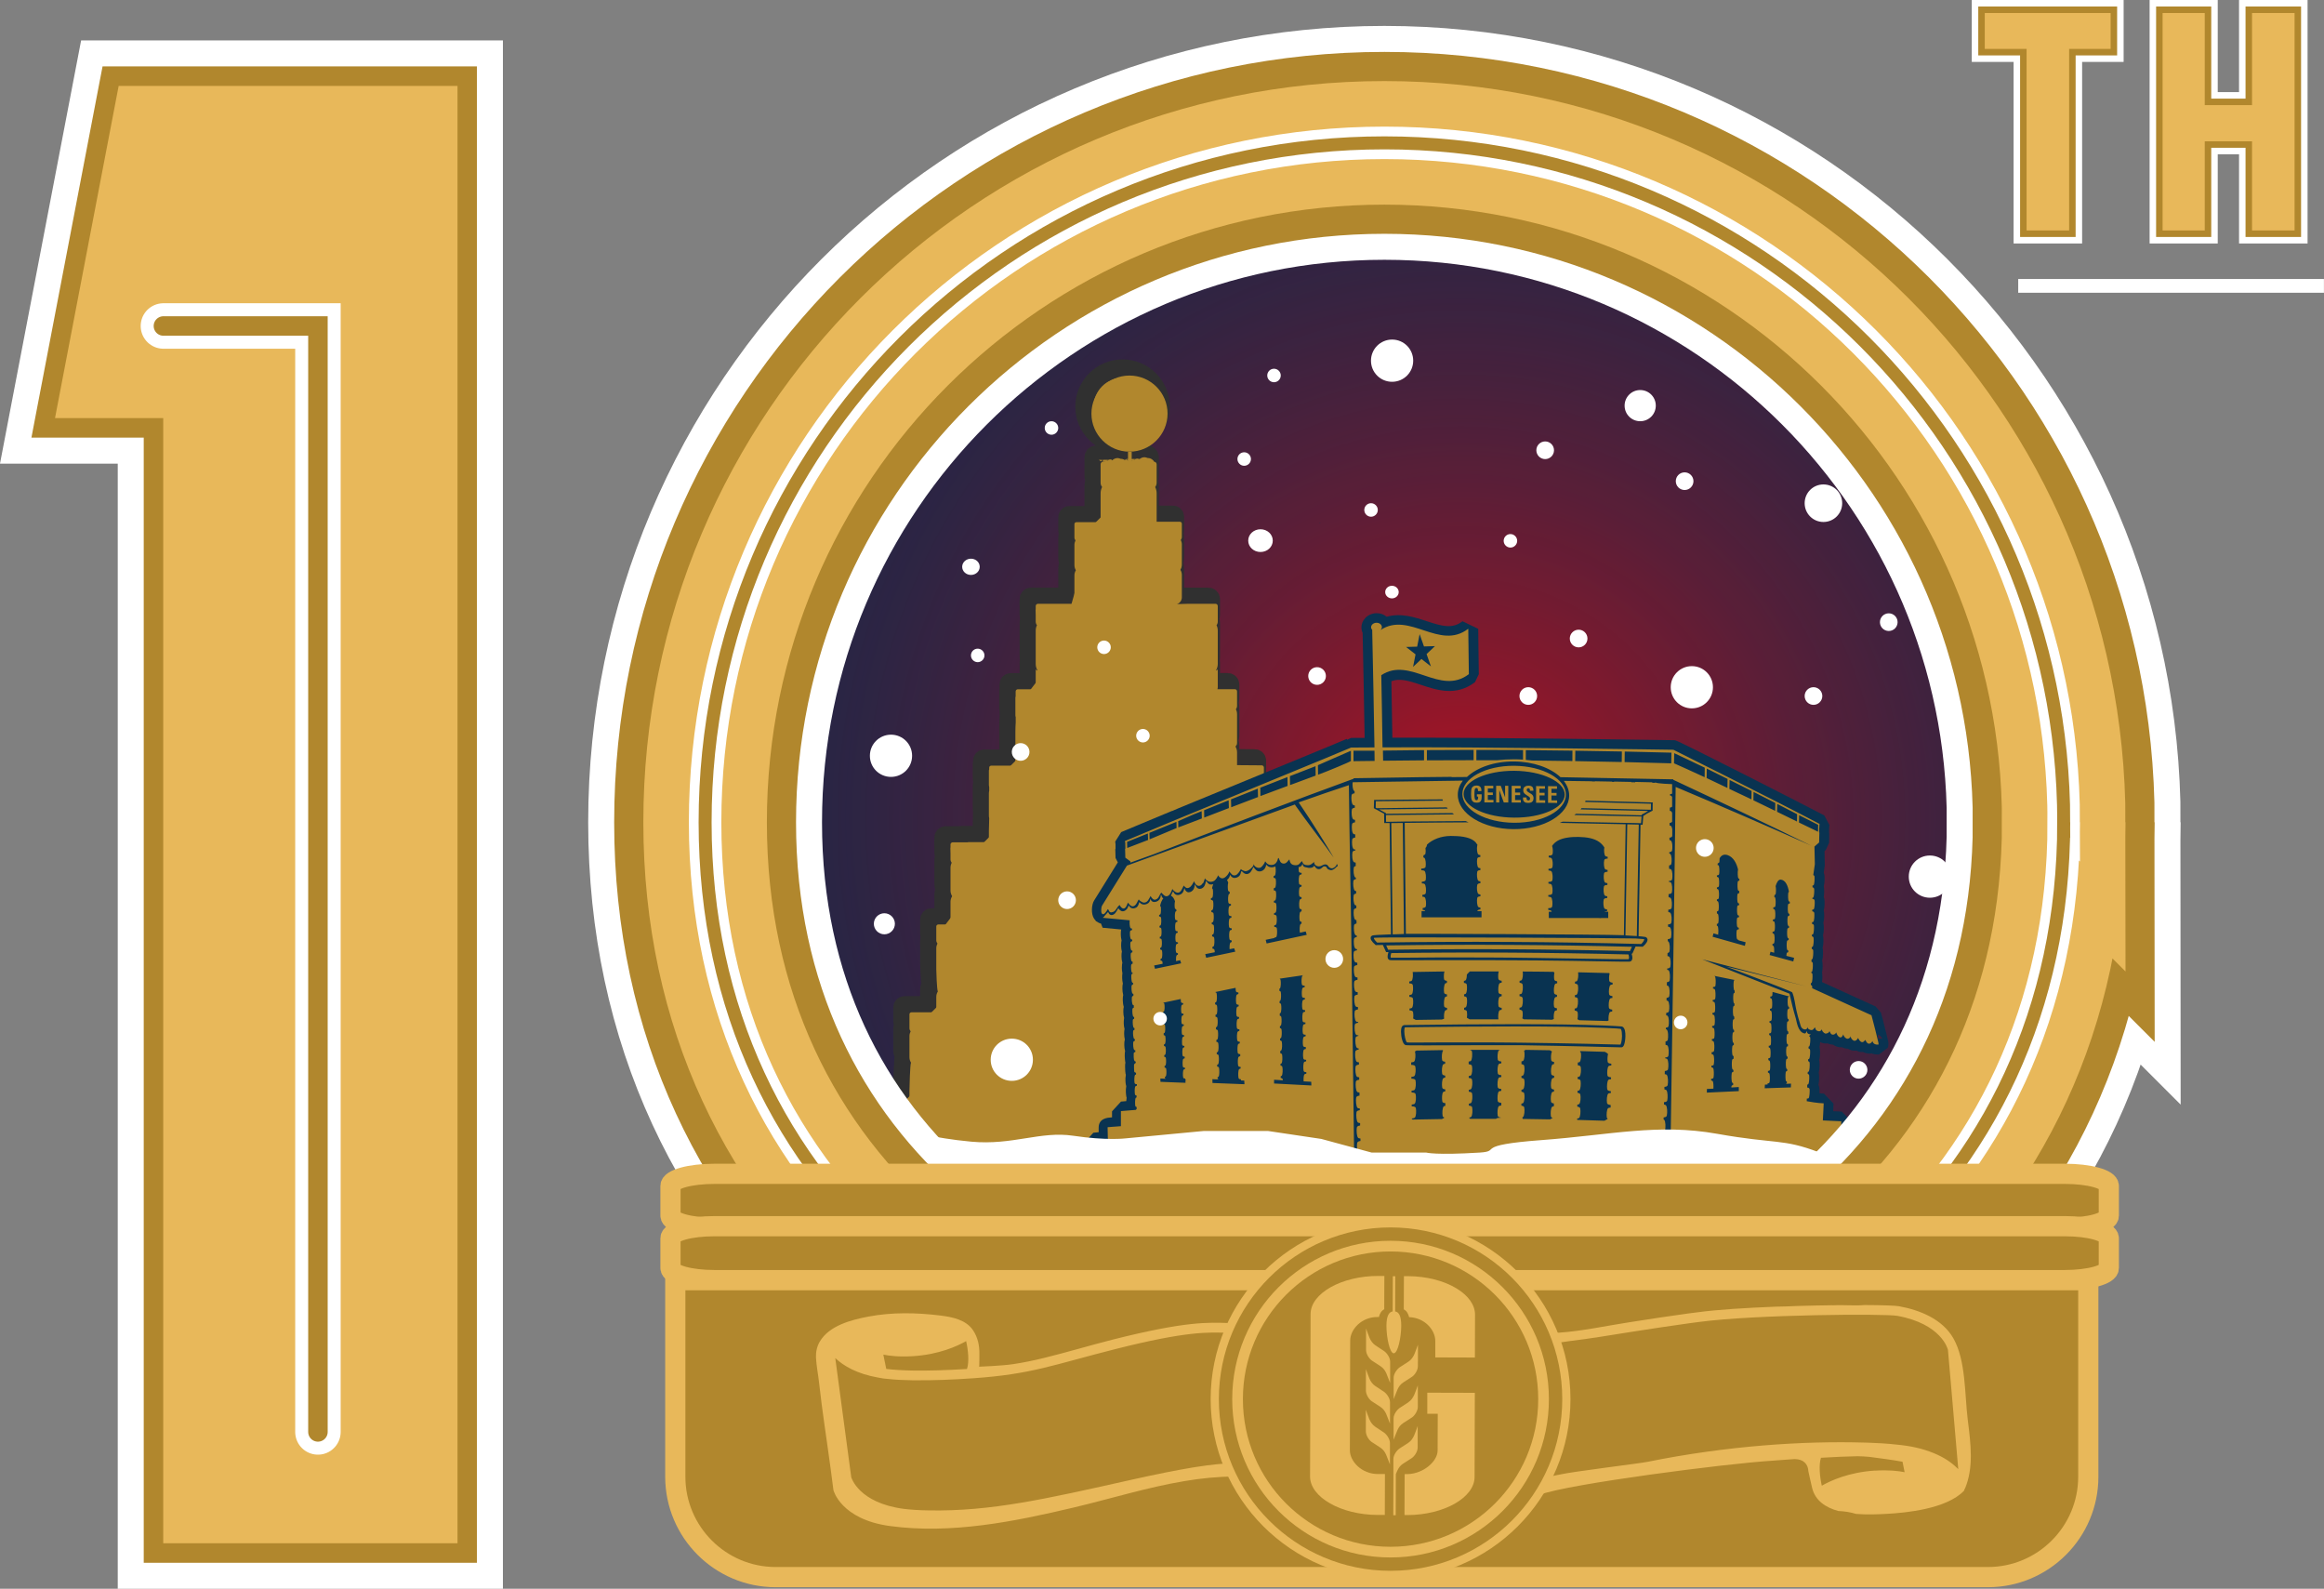 <?xml version="1.0" encoding="UTF-8"?><svg id="Layer_2" xmlns="http://www.w3.org/2000/svg" xmlns:xlink="http://www.w3.org/1999/xlink" viewBox="0 0 357.81 244.56"><rect x="0" y="0" width="357.81" height="244.56" fill="#808080" stroke="none"/><defs><style>.cls-1,.cls-2,.cls-3,.cls-4,.cls-5,.cls-6,.cls-7,.cls-8,.cls-9{fill:none;}.cls-2{stroke-width:3px;}.cls-2,.cls-3,.cls-10,.cls-4,.cls-11,.cls-5,.cls-6,.cls-7,.cls-8,.cls-12,.cls-13,.cls-9,.cls-14{stroke-miterlimit:10;}.cls-2,.cls-3,.cls-8,.cls-12{stroke:#b1872d;}.cls-2,.cls-4,.cls-7{stroke-linecap:round;}.cls-3{stroke-width:28px;}.cls-15{clip-path:url(#clippath);}.cls-16{fill:#004465;}.cls-17,.cls-18{fill:#e8b85a;}.cls-19{fill:#fff;}.cls-20{fill:#303030;}.cls-21,.cls-10,.cls-22,.cls-11,.cls-12,.cls-14{fill:#b1872d;}.cls-23{fill:#13284a;}.cls-24{fill:#093351;}.cls-10{stroke-width:3.29px;}.cls-10,.cls-11,.cls-6,.cls-14{stroke:#e8b85a;}.cls-22{stroke:#303030;stroke-miterlimit:1;stroke-width:2.83px;}.cls-4{stroke-width:7px;}.cls-4,.cls-5,.cls-7,.cls-13,.cls-9{stroke:#fff;}.cls-11{stroke-width:9.93px;}.cls-5{stroke-width:5px;}.cls-6{stroke-width:19.02px;}.cls-7,.cls-8{stroke-width:2px;}.cls-25{fill:url(#radial-gradient);}.cls-18{fill-rule:evenodd;}.cls-12{stroke-width:7.4px;}.cls-13{fill:#231f20;stroke-width:3.14px;}.cls-9{stroke-width:36px;}.cls-14{stroke-width:3.11px;}</style><clipPath id="clippath"><path class="cls-1" d="M318.31,141.53c0,66.99-210.44,76.15-210.44,9.16S145.58,26.62,210.66,26.62s107.65,47.93,107.65,114.92Z"/></clipPath><radialGradient id="radial-gradient" cx="224.93" cy="126.06" fx="224.93" fy="126.06" r="156.47" gradientUnits="userSpaceOnUse"><stop offset="0" stop-color="#b31220"/><stop offset="1" stop-color="#13284a" stop-opacity="0"/></radialGradient></defs><g id="Layer_1-2"><g><g><g><g><g><g class="cls-15"><g><rect class="cls-23" x="53.35" y="-13.67" width="343.17" height="299.35"/><rect class="cls-25" x="53.35" y="-13.67" width="343.17" height="279.45"/></g></g><g><g><path class="cls-22" d="M178.69,62.6c0-3.24-2.63-5.86-5.86-5.86s-5.86,2.63-5.86,5.86,2.63,5.86,5.86,5.86,5.86-2.63,5.86-5.86Z"/><path class="cls-22" d="M135.49,170.87c0,.18,.07,.35,.18,.49-.11,.22-.18,.46-.18,.72v3.27c0,.3,.09,.58,.24,.83-.15,.24-.24,.52-.24,.83v2.33l51.09-4.51-.06-2.18,2.15-.15-.02-1.71,1.94-.31s.02,0,.02,0v-2.3l2-.17c0-.23,0-.49,.03-.75,0-.01,0-.03,0-.04-.04-.26-.12-.91-.04-1.62l-.02-.1c-.03-.22-.05-.46-.06-.76-.02-.33-.02-.63,0-.89v-.05c-.01-.11-.02-.23-.04-.37l-.02-.25c-.02-.22-.04-.6,0-.99,0-.01,0-.03,0-.04-.13-.71-.09-1.37-.07-1.6v-.07s.02-.07,.02-.1c-.1-.69-.05-1.29-.04-1.44v-.02c-.12-.65-.09-1.25-.06-1.53,0-.02,0-.04,0-.06-.12-.66-.09-1.27-.06-1.56v-.05c-.17-.85-.09-1.62-.07-1.74-.16-.86-.06-1.62-.06-1.66,0,0,0-.02,0-.03-.11-.67-.07-1.27-.05-1.47-.11-.7-.05-1.32-.03-1.47,0-.01,0-.02,0-.03-.14-.77-.08-1.45-.06-1.62-.12-.67-.08-1.28-.05-1.58,0-.01,0-.02,0-.03-.04-.24-.07-.47-.08-.69-3.17-1-3.23-1.08-3.64-1.7-.81-1.24-.66-3.17-.02-4.21l2.9-4.67-.02-.67c0-.24-.01-.49-.02-.73l-.11-2.73h.02s-.05-.9-.05-.9l1.86-.78c.34-.14,.68-.28,1.02-.42h-.27v-1.78c0-.32-.09-1.21-.24-1.46,.15-.25,.24-.55,.24-.87v-3.43c0-.27-.06-.53-.18-.76,.11-.14,.18-.32,.18-.51v-.93h0v-1.34h0v-.44c0-.18-.15-.33-.33-.33l-3.8-.03v-1.99c0-.32-.09-.61-.24-.87,.15-.25,.24-.25,.24-.57v-4.42c0-.27-.06-.53-.18-.76,.11-.14,.18-.32,.18-.51v-.93h0v-.87h0v-.44c0-.18-.15-.33-.33-.33h-2.69c.03-.11,.05-.22,.05-.34v-2.67c0-.34-.09,.33-.25,.06,.16-.27,.25-.59,.25-.93v-5.16c0-.29-.07-.57-.19-.81,.12-.15,.19-.34,.19-.55v-1h0v-.93h0v-.47c0-.19-.16-.35-.35-.35h-4.18s0,0,0,0l-1.75,.05c.43-.14,.75-.55,.75-1.03v-3.46c0-.29-.08-.56-.22-.79,.14-.23,.22-.5,.22-.79v-3.11c0-.25-.06-.48-.16-.69,.1-.13,.16-.29,.16-.47v-.85h0v-.79h0v-.4c0-.16-.13-.3-.3-.3h-3.58v-4.38c0-.34-.08-.67-.23-.96,.14-.18,.23-.4,.23-.65v-1.18h0v-1.1h0v-.56c0-.22-.17-.4-.39-.41-.15-.34-.6-.57-.93-.57-.02,0-.05,0-.07,0-.17-.07-.34-.12-.49-.12-.28,0-.61,.13-.82,.35-.08-.08-.17-.12-.28-.12-.13,0-.24,.07-.32,.18-.02,.02-.03,.04-.05,.06-.02,0-.03,0-.05,0-.15,0-.32,.07-.44,.18v-1.47h-.57v1.51h-.2c-.2-.26-.57-.44-.85-.44-.02,0-.04,0-.07,0-.17-.07-.34-.12-.49-.12-.28,0-.61,.13-.82,.35-.08-.08-.17-.12-.28-.12-.13,0-.24,.07-.32,.18-.02,.02-.03,.04-.05,.06-.02,0-.03,0-.05,0-.1,0-.21,.03-.31,.08h-.37c-.23,0-.41,.18-.41,.41v2.84c0,.25,.08,.47,.23,.65-.14,.29-.23,.61-.23,.96v4.46h-3.73c-.16,0-.3,.13-.3,.3v2.04c0,.18,.06,.34,.16,.47-.1,.21-.16,.44-.16,.69v3.11c0,.29,.08,.56,.22,.79-.14,.23-.22,.5-.22,.79v3.46c0,.41,.23,.77,.56,.96l-1.46-.05h0s-4.71,0-4.71,0c-.19,0-.35,.16-.35,.35v.47h0l-.02,.13,.02,.8h0v1c0,.21,.07,.4,.19,.55-.12,.24-.19,.52-.19,.81v5.17c0,.34,.09,.66,.25,.93-.16,.27-.25-.4-.25-.06v2.67c0,.12,.02,.23,.05,.34h-2.81c-.18,0-.33,.15-.33,.33v.44h0v.35c-.03,.05-.04,.11-.04,.17v2.71c0,.1,.02,.19,.05,.28v.84c-.03,.13-.05,1.26-.05,1.4v5.24h-3.73c-.16,0-.3,.13-.3,.28v.3s-.05,.1-.05,.17v.44h0v.87h0v.93c0,.1,.02,.2,.05,.29,0,.01,0,.02,0,.04v.53c-.03,.13-.05,.27-.05,.41v3.43c0,.14,.02,.27,.05,.4-.03,.93-.05,1.79-.05,1.93v1.75h-3.16c-.05,0-.1,.01-.14,.03h-2.26c-.19,0-.35,.15-.35,.33v.45h0l-.02,.13,.02,.76h0v.95c0,.2,.07,.38,.19,.52-.12,.23-.19,.5-.19,.77v3.5c0,.32,.09,.62,.25,.88-.16,.26-.25,.56-.25,.88v3.14c0,.11,.02,.22,.05,.33h-1.91c-.18,0-.33,.14-.33,.31v.42h0v.83h0v.89c0,.18,.07,.35,.18,.49-.11,.22-.18,.46-.18,.72v3.27c0,.3,.09,3.15,.24,3.39-.15,.24-.24,.52-.24,.83v2.37h-3.8c-.18,0-.33,.14-.33,.31v.42h0v.83h0v.89c0,.18,.07,.35,.18,.49-.11,.22-.18,.46-.18,.72v3.27c0,.3,.09,.58,.24,.83-.15,.24-.24,3.94-.24,4.24v1.66h-3.16c-.18,0-.33,.14-.33,.31v.42h0v.83h0v.89Z"/></g><g><path class="cls-21" d="M179.76,63.67c0-3.24-2.63-5.86-5.86-5.86s-5.86,2.63-5.86,5.86,2.63,5.86,5.86,5.86,5.86-2.63,5.86-5.86Z"/><path class="cls-21" d="M136.56,171.94c0,.18,.07,.35,.18,.49-.11,.22-.18,.46-.18,.72v3.27c0,.3,.09,.58,.24,.83-.15,.24-.24,.52-.24,.83v2.33l51.09-4.51-.06-2.18,2.15-.15-.02-1.71,1.94-.31s.02,0,.02,0v-2.3l2-.17c0-.23,0-.49,.03-.75,0-.01,0-.03,0-.04-.04-.26-.12-.91-.04-1.62l-.02-.1c-.03-.22-.05-.46-.06-.76-.02-.33-.02-.63,0-.89v-.05c-.01-.11-.02-.23-.04-.37l-.02-.25c-.02-.22-.04-.6,0-.99,0-.01,0-.03,0-.04-.13-.71-.09-1.37-.07-1.6v-.07s.02-.07,.02-.1c-.1-.69-.05-1.29-.04-1.44v-.02c-.12-.65-.09-1.25-.06-1.53,0-.02,0-.04,0-.06-.12-.66-.09-1.27-.06-1.56v-.05c-.17-.85-.09-1.62-.07-1.74-.16-.86-.06-1.62-.06-1.66,0,0,0-.02,0-.03-.11-.67-.07-1.27-.05-1.47-.11-.7-.05-1.32-.03-1.47,0-.01,0-.02,0-.03-.14-.77-.08-1.45-.06-1.62-.12-.67-.08-1.28-.05-1.58,0-.01,0-.02,0-.03-.04-.24-.07-.47-.08-.69-3.17-1-3.23-1.08-3.64-1.7-.81-1.24-.66-3.17-.02-4.21l2.9-4.67-.02-.67c0-.24-.01-.49-.02-.73l-.11-2.73h.02s-.05-.9-.05-.9l1.86-.78c.34-.14,.68-.28,1.02-.42h-.27v-1.78c0-.32-.09-1.21-.24-1.46,.15-.25,.24-.55,.24-.87v-3.43c0-.27-.06-.53-.18-.76,.11-.14,.18-.32,.18-.51v-.93h0v-1.34h0v-.44c0-.18-.15-.33-.33-.33l-3.8-.03v-1.99c0-.32-.09-.61-.24-.87,.15-.25,.24-.25,.24-.57v-4.42c0-.27-.06-.53-.18-.76,.11-.14,.18-.32,.18-.51v-.93h0v-.87h0v-.44c0-.18-.15-.33-.33-.33h-2.69c.03-.11,.05-.22,.05-.34v-2.67c0-.34-.09,.33-.25,.06,.16-.27,.25-.59,.25-.93v-5.16c0-.29-.07-.57-.19-.81,.12-.15,.19-.34,.19-.55v-1h0v-.93h0v-.47c0-.19-.16-.35-.35-.35h-4.18s0,0,0,0l-1.75,.05c.43-.14,.75-.55,.75-1.03v-3.46c0-.29-.08-.56-.22-.79,.14-.23,.22-.5,.22-.79v-3.11c0-.25-.06-.48-.16-.69,.1-.13,.16-.29,.16-.47v-.85h0v-.79h0v-.4c0-.16-.13-.3-.3-.3h-3.58v-4.38c0-.34-.08-.67-.23-.96,.14-.18,.23-.4,.23-.65v-1.18h0v-1.1h0v-.56c0-.22-.17-.4-.39-.41-.15-.34-.6-.57-.93-.57-.02,0-.05,0-.07,0-.17-.07-.34-.12-.49-.12-.28,0-.61,.13-.82,.35-.08-.08-.17-.12-.28-.12-.13,0-.24,.07-.32,.18-.02,.02-.03,.04-.05,.06-.02,0-.03,0-.05,0-.15,0-.32,.07-.44,.18v-1.47h-.57v1.51h-.2c-.2-.26-.57-.44-.85-.44-.02,0-.04,0-.07,0-.17-.07-.34-.12-.49-.12-.28,0-.61,.13-.82,.35-.08-.08-.17-.12-.28-.12-.13,0-.24,.07-.32,.18-.02,.02-.03,.04-.05,.06-.02,0-.03,0-.05,0-.1,0-.21,.03-.31,.08h-.37c-.23,0-.41,.18-.41,.41v2.84c0,.25,.08,.47,.23,.65-.14,.29-.23,.61-.23,.96v4.46h-3.73c-.16,0-.3,.13-.3,.3v2.04c0,.18,.06,.34,.16,.47-.1,.21-.16,.44-.16,.69v3.11c0,.29,.08,.56,.22,.79-.14,.23-.22,.5-.22,.79v3.46c0,.41,.23,.77,.56,.96l-1.46-.05h0s-4.71,0-4.71,0c-.19,0-.35,.16-.35,.35v.47h0l-.02,.13,.02,.8h0v1c0,.21,.07,.4,.19,.55-.12,.24-.19,.52-.19,.81v5.17c0,.34,.09,.66,.25,.93-.16,.27-.25-.4-.25-.06v2.67c0,.12,.02,.23,.05,.34h-2.81c-.18,0-.33,.15-.33,.33v.44h0v.35c-.03,.05-.04,.11-.04,.17v2.71c0,.1,.02,.19,.05,.28v.84c-.03,.13-.05,1.26-.05,1.4v5.24h-3.73c-.16,0-.3,.13-.3,.28v.3s-.05,.1-.05,.17v.44h0v.87h0v.93c0,.1,.02,.2,.05,.29,0,.01,0,.02,0,.04v.53c-.03,.13-.05,.27-.05,.41v3.43c0,.14,.02,.27,.05,.4-.03,.93-.05,1.79-.05,1.93v1.75h-3.16c-.05,0-.1,.01-.14,.03h-2.26c-.19,0-.35,.15-.35,.33v.45h0l-.02,.13,.02,.76h0v.95c0,.2,.07,.38,.19,.52-.12,.23-.19,.5-.19,.77v3.5c0,.32,.09,.62,.25,.88-.16,.26-.25,.56-.25,.88v3.14c0,.11,.02,.22,.05,.33h-1.91c-.18,0-.33,.14-.33,.31v.42h0v.83h0v.89c0,.18,.07,.35,.18,.49-.11,.22-.18,.46-.18,.72v3.27c0,.3,.09,3.15,.24,3.39-.15,.24-.24,.52-.24,.83v2.37h-3.8c-.18,0-.33,.14-.33,.31v.42h0v.83h0v.89c0,.18,.07,.35,.18,.49-.11,.22-.18,.46-.18,.72v3.27c0,.3,.09,.58,.24,.83-.15,.24-.24,3.94-.24,4.24v1.66h-3.16c-.18,0-.33,.14-.33,.31v.42h0v.83h0v.89Z"/></g><path class="cls-20" d="M275.7,179.72l2.74-50.31-20.7-10.75-26.45-2.09-20.85,2.09-36.06,13.76s-4.12,6.99-4.38,7.56,2.22,1.34,2.22,1.34l2.92,1.4,.68,8.56-.11,27.76,99.98,.7Z"/><path class="cls-24" d="M287.47,176.55l-.05-1.18-1.32-1.43-1.08-.13-.03-1.24-1.43-1.46-1.32-.06c.02-.44,.04-.88,.05-1.17l-1.47-1.54s-.25,0-.69-.05c.01-.3,0-.55,0-.7-.02-.2-.07-.41-.16-.61,.13-.58,.12-1.2,.09-1.53,0-.11-.03-.21-.05-.31,.16-.61,.15-1.29,.12-1.63,0-.11-.03-.22-.05-.32,.18-.65,.14-1.37,.12-1.63-.01-.13-.03-.26-.07-.39,.06-.26,.09-.52,.1-.76,.08,.04,.17,.08,.25,.11,.28,.1,.59,.13,.9,.09,.12,.06,.26,.11,.4,.14,.14,.03,.29,.05,.43,.05,.28,.21,.63,.36,1.03,.41,.1,0,.22,0,.35,0,.23,.12,.49,.19,.76,.22,.06,0,.11,0,.16,0,.25,.15,.51,.26,.79,.29,.18,.03,.36,.02,.52,0,.21,.12,.45,.2,.73,.22,.08,0,.18,.01,.31,0,.23,.13,.52,.22,.87,.24,.14,0,.28,0,.41-.03,.32,.13,.71,.19,1.16,.17l1.36-1.05c.16-.5,.07-.9,.02-1.12-.05-.23-.79-3.27-1.08-4.26l-.82-.96c-1.95-.89-6.39-2.91-8.26-3.76,.09-.55,.06-1.09,.04-1.27,0-.08-.02-.16-.03-.23,.14-.68,.08-1.37,.07-1.44,0-.12-.03-.24-.06-.35,.2-.73,.13-1.55,.12-1.66,0-.1-.03-.2-.05-.3,.18-.68,.13-1.43,.11-1.59,0-.11-.02-.22-.05-.32,.17-.64,.13-1.35,.11-1.6,0-.11-.02-.22-.05-.33,.16-.64,.13-1.35,.11-1.63,0-.07-.02-.16-.05-.28,.17-.64,.13-1.35,.11-1.64-.01-.1-.04-.27-.11-.47,.09-.54,.07-1.09,.05-1.34-.01-.09-.03-.19-.05-.28,.16-.64,.13-1.34,.11-1.61-.01-.17-.05-.34-.11-.49,.01-.1,.03-.2,.04-.3,.04-.26,.08-.52,.11-.78v-.24s-.03-2.02-.03-2.02l.19-.16,.51-1.1v-.07c0-.25,.01-.51,.02-.81,0-.13,0-.25,0-.38v-.27s-.03-.05-.03-.05c0-.31,.01-.61,.04-.94,0-.07,.01-.15,.02-.22l-.79-1.48c-1.96-1.04-22.31-11.45-22.94-11.56l-.24-.02c-.29,0-28.09-.44-43.32-.38-.04-2.91-.09-5.81-.15-8.7,1.27-.49,2.63-.08,4.58,.57,2.4,.8,5.38,1.8,8.29-.42l.59-1.22c-.02-1.21-.03-2.43-.05-3.64l-.04-3.35-2.42-1.17c-1.56,1.21-3.12,.78-5.54-.02-1.8-.59-3.94-1.3-6.13-.67-.42-.36-.99-.57-1.6-.55-.65,.02-1.27,.28-1.7,.74-.4,.42-.61,.96-.59,1.48,0,.28,.06,.56,.18,.81,.12,5.37,.22,10.85,.31,16.16-.07,0-.13,0-.2,0-.63,0-1.26,0-1.89,.01l-.59,.28-.06-.13c-.76,.35-16.47,6.8-23.18,9.55l-2.7,1.11c-.41,.17-.75,.31-1.02,.44v-.02s-3.75,1.56-3.75,1.56c-1.36,.57-2.73,1.14-4.09,1.71l-.92,1.46c0,.11,.02,.25,.05,.41,0,.17,0,.34,0,.51v.2s-.04,.06-.04,.06l.02,.56c0,.26,.01,.52,.02,.78l.35,.68-3.65,5.87c-.4,.65-.49,2.06-.01,2.78,.08,.13,.18,.24,.29,.34l-.04,.02,.03,.07h.09c.21,.16,.44,.28,.7,.34l.25,.64,2.86,.27c-.01,.06-.02,.13-.03,.19-.01,.11-.09,.82,.09,1.51-.02,.07-.03,.15-.04,.22-.03,.25-.07,.9,.09,1.51-.02,.06-.03,.13-.04,.19-.01,.11-.08,.83,.11,1.52-.02,.08-.04,.16-.05,.24-.02,.17-.07,.76,.06,1.37,0,.05-.02,.1-.02,.15-.02,.24-.06,.84,.09,1.43-.02,.08-.04,.16-.05,.25-.01,.11-.08,.83,.1,1.51-.02,.08-.03,.15-.04,.23-.02,.19-.08,.92,.13,1.6-.02,.08-.04,.16-.05,.25-.02,.24-.06,.86,.1,1.45-.02,.08-.03,.15-.03,.23-.03,.25-.07,.89,.1,1.49-.02,.07-.03,.13-.04,.2-.02,.17-.07,.79,.08,1.4-.03,.1-.05,.2-.06,.3-.02,.18-.07,.85,.1,1.49-.02,.08-.03,.16-.04,.24-.03,.3-.01,.61,0,.79l.02,.26c.01,.13,.02,.24,.03,.29,0,.07,.02,.13,.04,.2-.02,.07-.03,.14-.04,.21-.02,.25-.01,.53,0,.74,0,.25,.02,.46,.05,.64v.06c.03,.07,.04,.14,.06,.21-.13,.65-.04,1.33,0,1.52,.01,.08,.03,.16,.06,.23-.12,.62-.04,1.27,0,1.53,0,.06,.03,.14,.06,.24-.03,.18-.05,.36-.06,.53l-.81,.07-1.38,1.5v.93c-.05,0-.11,0-.16,.01-.52,.04-1.9,.13-1.9,1.57v.36c0,.11,.01,.22,.01,.34-.46,.06-.82,.09-.83,.09l-1.4,1.54,.02,.78-32.04,2.03c.26,.43,.5,.89,.69,1.39,.39,.98,.65,2.02,.82,3.08l156.22-.37c.16-.2,.32-.4,.48-.61,.65-1.23,1.3-2.46,1.92-3.71l-7.65-1.92Zm2.3-16.65l-.61-.06-.04-.55c.21,.01,.57,.26,.65,.61Z"/><path class="cls-24" d="M279.11,151.94s.02,.08,.04,.11l-.14-.05s.07-.04,.11-.06Z"/><polygon class="cls-24" points="164.29 141.31 164.29 141.31 164.29 141.31 164.29 141.32 164.29 141.31"/><polygon class="cls-24" points="169.09 140.93 169.09 140.93 169.09 140.93 169.09 140.93 169.09 140.93"/><path class="cls-24" d="M203.28,80.51c-.05,.02-.1,.05-.14,.08,.03-.05,.07-.09,.1-.13l.04,.05Z"/><g><path class="cls-21" d="M286.01,177.88l-.1-2.45-2.37-.29-.06-2.54-2.83-.13s.11-1.9,.13-2.63c0,0-1-.02-2.61-.33,0-.13,.01-.27,.01-.4,.14,0,.25-.02,.28-.06,.13-.17,.18-.95,.16-1.34-.02-.21-.15-.28-.38-.31,0-.15,.01-.3,.01-.44,.07-.02,.13-.03,.15-.06,.14-.17,.18-.94,.15-1.33-.01-.16-.1-.23-.24-.27,0-.1,.01-.2,.02-.3,.07,0,.12-.02,.14-.05,.14-.18,.18-.95,.15-1.33-.01-.16-.1-.23-.24-.28,0-.1,0-.2,.01-.29,.07-.01,.12-.03,.15-.06,.13-.17,.18-.94,.15-1.32-.01-.16-.1-.24-.24-.28v-.27s.11-.05,.11-.05c.13-.17,.18-.94,.15-1.32-.01-.12-.08-.21-.19-.27,.06-.08,.2-.19,.28-.26-.37-.02-.62-.13-.6-.55-.08,.11-.14,.45-.37,.41-1.04-.19-1.21-1.88-1.33-2.27-.38-1.27-.7-2.55-.98-3.85l-13.44-5.29,16.07,4.17-12.39-3.06s10.09,3.78,10.18,3.98c.36,.85,.43,1.87,.64,2.77,.15,.64,.31,1.28,.52,1.91,.08,.24,.14,.62,.32,.8,.3,.32,.87,.34,.87-.19,0,.33,.32,.5,.6,.51,.3,0,.37-.24,.54-.43,.12,.27,.08,.47,.49,.59,.35,.1,.49-.11,.59-.33-.1,.22,.29,.63,.47,.69,.24,.08,.65-.1,.69-.37,.1,.21,.19,.49,.45,.55,.25,.06,.5-.13,.6-.34,.02,.18,.27,.73,.64,.77,.27,.02,.43-.45,.45-.48,.02,.3,.32,.66,.64,.69,.18,.01,.46-.19,.49-.41-.04,.29,.28,.68,.56,.72,.34,.05,.58-.44,.58-.44,0,0,.5,1.24,1.09,.3,.17,.25,.26,.57,.6,.59,.2,0,.44-.22,.52-.41,.11,.47,.5,.57,.92,.55,.04-.13,.01-.22-.02-.36-.04-.18-.77-3.19-1.05-4.16,0,0-9.15-4.16-9.13-4.16,0-.08,0-.16,0-.23-.01-.15-.08-.23-.21-.27,0-.09,0-.19,0-.27l.11-.05c.13-.17,.18-.94,.14-1.31,0-.14-.08-.21-.19-.26v-.1s.1-.02,.1-.02c.13-.17,.18-.93,.14-1.31,0-.14-.08-.22-.2-.26,0-.12,0-.23,.01-.34l.11-.05c.13-.17,.18-.93,.15-1.32-.01-.15-.1-.23-.23-.27,0-.09,0-.19,0-.28,.07-.01,.12-.03,.15-.06,.13-.17,.18-.93,.14-1.31-.01-.17-.1-.24-.26-.28,0-.09,0-.18,0-.27,.08,0,.15-.03,.17-.06,.13-.17,.17-.94,.14-1.31-.01-.17-.12-.24-.29-.28v-.26c.1,0,.18-.03,.21-.07,.13-.18,.17-.94,.14-1.31-.02-.19-.13-.25-.32-.3v-.24c.11-.01,.2-.03,.23-.07,.13-.17,.18-.93,.14-1.31-.02-.2-.14-.26-.35-.3v-.14c.07-.02,.12-.03,.14-.06,.12-.17,.17-.92,.14-1.3-.02-.16-.11-.23-.26-.27v-.27c.08-.02,.15-.03,.17-.06,.13-.17,.17-.93,.14-1.31-.01-.13-.08-.2-.19-.25,.08-.55,.16-1.1,.24-1.66-.02-.9-.04-1.82-.06-2.72,.24-.21,.48-.42,.72-.63,0-.29,.01-.58,.02-.86,0-.22,.01-.44,.02-.67l-.04-.02c0-.36,.01-.7,.04-1.04,0-.09,.02-.19,.02-.27-7.35-3.88-22.48-11.4-22.5-11.41,0,0-29.8-.46-44.78-.37-.06-3.71-.11-7.42-.19-11.11,4.45-2.96,9.04,3.24,13.48-.16-.03-2.33-.06-4.66-.09-6.99-4.44,3.42-9.06-2.75-13.51,.2,.12-.12,.21-.28,.21-.46-.01-.38-.38-.67-.84-.66-.46,.01-.83,.32-.82,.71,0,.14,.06,.27,.17,.38,.14,6.01,.24,12.05,.35,18.1-1.2,0-2.41,0-3.6,.02-.08,.09-26.99,11.11-26.99,11.12-2.62,1.1-5.23,2.18-7.83,3.27,0,.09,.01,.16,.05,.24,0,.31,0,.62,.02,.94h-.05c0,.21,.01,.41,.02,.61,0,.25,.01,.51,.02,.77,.26,.19,.52,.38,.78,.57,0,.06,0,.13,0,.19l3.59-1.29c8.78-3.4,22.72-8.69,30.78-11.62,0-.03,0-.05,0-.08,.5,0,10.23-.16,10.23-.16,1.65-.02,3.28-.04,4.88-.05l-.06,.04,2.4-.02c1.53-1.45,4.2-2.41,7.23-2.39,3,.02,5.63,.98,7.17,2.42l16.86,.32h.5v.08c6.97,3.26,14.36,6.76,21.27,10.15-6.94-3.08-13.9-6.11-20.9-9.05-.11,9.27-.24,18.62-.38,28.06l-.43,28.69h-.64c0-.11-.01-.22-.02-.32h-.02c-.02-.33-.08-.63-.2-.75-.04-.04-.15-.07-.29-.1,0-.12,0-.24,.01-.36,.27-.02,.45-.09,.49-.28,.09-.44,.08-1.37-.15-1.6-.04-.04-.15-.07-.29-.1v-.17c.16-.04,.27-.11,.29-.24,.1-.45,.09-1.37-.14-1.6l-.09-.04c0-.1,0-.22,.01-.32,.28-.03,.45-.09,.49-.29,.1-.44,.08-1.36-.15-1.59-.04-.04-.15-.07-.29-.11,0-.12,0-.23,.01-.36,.28-.01,.46-.09,.5-.27,.09-.44,.08-1.35-.15-1.59-.04-.04-.16-.07-.29-.1,0-.13,0-.26,0-.39,.28-.02,.46-.09,.5-.27,.09-.45,.08-1.36-.15-1.59-.04-.04-.16-.08-.3-.1,0-.17,0-.33,.01-.48,.28-.03,.46-.1,.5-.28,.09-.45,.08-1.35-.15-1.58-.04-.04-.16-.07-.29-.1v-.12c.28-.02,.46-.09,.5-.28,.08-.44,.07-1.35-.16-1.57-.04-.04-.15-.08-.29-.1,0-.18,0-.35,0-.52,.19-.03,.32-.11,.35-.26,.09-.44,.08-1.34-.16-1.57l-.14-.07v-.21c.24-.02,.39-.1,.42-.27,.09-.44,.08-1.35-.15-1.56-.03-.04-.12-.06-.22-.09,0-.12,.01-.25,.01-.37,.24-.03,.39-.1,.42-.27,.1-.44,.08-1.33-.15-1.56-.03-.03-.12-.06-.22-.08,0-.13,0-.26,0-.4,.25-.03,.39-.1,.42-.27,.09-.44,.07-1.33-.15-1.55-.03-.03-.12-.06-.22-.09,0-.17,0-.33,0-.5,.24-.03,.39-.1,.43-.27,.08-.44,.07-1.33-.16-1.56-.03-.03-.12-.06-.22-.08v-.2c.27-.02,.44-.09,.48-.27,.09-.44,.07-1.33-.17-1.55-.04-.04-.14-.07-.27-.1,0-.15,.01-.3,.01-.46,.16-.04,.27-.11,.3-.24,.09-.43,.07-1.32-.17-1.54l-.09-.04c0-.11,0-.21,0-.32,.28-.02,.47-.09,.51-.28,.09-.43,.07-1.32-.17-1.54-.04-.04-.17-.08-.3-.1,0-.12,0-.23,0-.34,.29-.02,.47-.09,.51-.28,.09-.42,.06-1.31-.17-1.53-.04-.04-.16-.07-.3-.1,0-.13,0-.24,0-.37,.29-.02,.47-.09,.51-.27,.09-.43,.07-1.32-.17-1.54-.04-.04-.16-.08-.3-.1,0-.16,0-.32,0-.48,.29-.02,.47-.09,.51-.27,.09-.43,.07-1.32-.17-1.54-.05-.04-.16-.07-.3-.09v-.11c.29-.03,.47-.09,.51-.27,.09-.43,.07-1.31-.17-1.53-.04-.04-.16-.07-.3-.09,0-.17,0-.34,0-.51,.19-.03,.32-.11,.35-.25,.09-.43,.07-1.31-.17-1.53l-.15-.06v-.2c.25-.03,.39-.1,.43-.26,.09-.43,.07-1.32-.18-1.53-.03-.03-.12-.06-.22-.08,0-.12,0-.24,0-.36,.25-.03,.4-.11,.43-.27,0-.02,0-.06,0-.09v-.96c-.04-.21-.09-.4-.18-.48-.04-.03-.12-.06-.23-.08,0-.13,0-.26,0-.39,.21-.02,.33-.1,.39-.21v-1.33c-.04-.11-.08-.2-.13-.25-.04-.04-.12-.06-.23-.08,0-.16,0-.33,.01-.49,.17-.02,.28-.07,.35-.15v-1.47c-.04-.06-.06-.13-.09-.17-.04-.03-.12-.06-.23-.08v-.21c.13-.01,.23-.04,.32-.07v-1.47s-2.42-.07-2.59-.27c0,.02-.01,.04-.02,.07-.15,0-.29,0-.45-.01,0-.03,0-.05,0-.07l-2.62-.06s-.02,.04-.02,.06c-.19,0-.4-.01-.59-.01,0-.02,0-.04,0-.05l-2.63-.05s-.01,.03-.02,.05c-.1,0-.19,0-.3,0,0-.02,0-.03,0-.05l-2.63-.05s0,.02-.01,.03c-.15,0-.3,0-.45,0,0-.01,0-.02,0-.03l-4.35-.06c.53,.7,.84,1.46,.83,2.27-.02,2.89-3.88,5.19-8.59,5.16-4.7-.03-8.55-2.39-8.56-5.28-.01-.78,.28-1.52,.78-2.19l-16.97,.25c-.05,.46,0,1.16,.24,1.35l.06,.02v.33c-.27,.04-.43,.12-.46,.29-.08,.43-.02,1.3,.22,1.5,.04,.04,.15,.06,.27,.08,0,.12,0,.23,.01,.35-.27,.04-.44,.12-.46,.3-.08,.42-.03,1.3,.22,1.5,.04,.03,.14,.06,.27,.07,0,.13,0,.25,0,.38-.27,.04-.43,.12-.46,.29-.08,.43-.03,1.3,.22,1.5,.04,.03,.14,.05,.27,.07,0,.16,0,.31,0,.48-.26,.04-.43,.12-.46,.29-.08,.43-.03,1.3,.22,1.5,.04,.03,.14,.05,.27,.07v.12c-.27,.04-.43,.12-.46,.3-.08,.43-.03,1.3,.22,1.5,.04,.03,.15,.06,.28,.08,0,.17,0,.35,.01,.52-.17,.05-.28,.12-.3,.26-.08,.43-.03,1.3,.21,1.5l.11,.04v.22c-.22,.05-.35,.13-.38,.28-.07,.43-.02,1.3,.23,1.51l.19,.06c0,.12,0,.25,0,.37-.22,.04-.36,.13-.38,.28-.08,.43-.02,1.31,.22,1.51l.19,.06c0,.14,0,.27,0,.4-.22,.05-.36,.13-.39,.28-.07,.44-.02,1.31,.22,1.51l.19,.06c0,.17,0,.34,.01,.51-.22,.05-.35,.13-.38,.28-.07,.44-.02,1.32,.23,1.52l.19,.07v.21c-.24,.04-.39,.13-.43,.29-.08,.44-.02,1.32,.23,1.52,.04,.03,.12,.05,.23,.07v.17c-.29,.04-.47,.12-.5,.3-.08,.44-.03,1.32,.22,1.53,.05,.04,.17,.06,.33,.08,0,.12,0,.24,0,.36-.3,.04-.48,.12-.51,.3-.07,.44-.02,1.32,.22,1.53,.05,.04,.17,.07,.32,.08,0,.12,0,.24,0,.36-.29,.04-.47,.12-.51,.31-.07,.44-.02,1.32,.22,1.52,.05,.04,.17,.06,.32,.08,0,.13,0,.25,0,.37-.3,.04-.48,.12-.51,.31-.07,.44,0,1.33,.23,1.53,.05,.04,.17,.06,.32,.08,0,.12,0,.24,0,.36-.29,.05-.48,.12-.5,.31-.08,.45-.02,1.34,.22,1.55,.04,.04,.17,.06,.32,.08v.11c-.3,.04-.49,.12-.53,.32-.07,.45-.02,1.34,.22,1.54,.05,.04,.18,.07,.34,.08v.08c-.26,.05-.42,.13-.44,.31-.08,.44-.02,1.35,.22,1.55,.04,.04,.14,.06,.26,.08v.17c-.3,.04-.48,.12-.52,.32-.07,.45-.02,1.35,.22,1.56,.05,.04,.18,.07,.34,.08,0,.11,0,.23,0,.35-.3,.04-.49,.12-.52,.32-.07,.44-.02,1.36,.22,1.56,.05,.04,.18,.06,.34,.08,0,.12,0,.25,0,.37-.29,.04-.48,.12-.52,.32-.07,.45-.01,1.36,.22,1.57,.05,.04,.18,.07,.34,.08,0,.16,0,.32,.01,.48-.31,.04-.49,.12-.52,.33-.07,.45-.01,1.36,.22,1.57,.05,.04,.18,.07,.34,.08v.26c-.3,.05-.48,.12-.51,.32-.07,.46-.02,1.37,.22,1.58,.05,.04,.18,.07,.34,.09,0,.12,0,.25,0,.37-.3,.04-.48,.13-.51,.33-.07,.45-.02,1.38,.22,1.59,.05,.04,.18,.07,.34,.08,0,.13,0,.25,0,.38-.3,.04-.48,.13-.51,.33-.06,.41-.03,1.2,.15,1.51h-.08c.04,.12,.08,.22,.14,.27,.05,.04,.18,.07,.33,.08,0,.03,0,.06,0,.09h-1l-.39-30.59c-.11-8.93-.33-17.7-.42-26.46-2.23,.73-4.89,1.65-7.73,2.65,1.07,1.57,2.1,3.16,3.11,4.76l1.5,2.42,.73,1.23s.03,.05,.04,.07c-.09-.11-.17-.22-.23-.31-.53-.82-4.38-5.85-5.56-7.57-.06-.09-.12-.18-.18-.27l-25.85,9.4-3.85,6.19c-.12,.2-.16,.97-.03,1.16,.31,.47,.81-.43,.93-.65,.01,0,.02,.01,.03,.02,.14,.08,.12,.33,.29,.43,.16,.1,.36,.04,.52-.02,.51-.22,.55-.81,1-1.06,.09,.28,.44,.66,.74,.5,.29-.16,.4-.62,.52-.87,.28,.34,.61,.82,1.09,.42,.3-.25,.39-.69,.61-.96-.13,.16,.57,.52,.67,.53,.29,.04,.57-.09,.73-.34,.12-.19,.3-.45,.37-.67,.28,.39,.51,.81,1.04,.42,.3-.22,.37-.68,.63-.94,.3,.3,.61,.74,1.05,.49,.38-.22,.52-.72,.66-1.09-.05,.12,.41,.48,.52,.53,.79,.36,.95-.62,1.26-1.05-.06,.09,.27,.35,.33,.38,.18,.08,.34,.04,.5-.05,.36-.2,.52-.63,.73-.96,.28,.84,.95,.93,1.31,.33,.21-.06,.25-.67,.4-.82-.14,.14,.46,.52,.56,.54,.26,.09,.64,.03,.86-.14,.17-.12,.55-.63,.53-.84,.26,.34,.56,.65,1.02,.38,.26-.15,.73-.65,.72-.97,.3,.29,.47,.77,1.01,.58,.34-.12,.66-.68,.82-.98-.09,.17,.56,.36,.64,.37,.21,.01,.4-.07,.57-.18,.25-.16,.79-.61,.73-.96,.02,.45,.7,.78,1.08,.57,.26-.15,.62-.67,.69-.95,.3,.44,.62,.63,1.17,.54,.39-.07,.6-.37,.73-.71,.05-.14,.03-.28,.17-.36,.17,.36,.24,.85,.76,.88,.44,.02,.64-.39,.9-.65,.09,.6,.33,.89,.95,.9,.56,.01,.63-.32,.98-.64,.18,.5,.38,.63,.9,.64,.49,0,.63-.24,.98-.5-.04,.43,.4,.71,.78,.68,.24-.02,.37-.11,.57-.21,.24-.12,.53-.16,.73,.06,.14,.15,.18,.31,.4,.4,.34,.14,.58-.02,.81-.25,.13-.13,.19-.27,.19-.42,0,.01,0,.03,.01,.04,.03,.08,.14,.19,.14,.27,0,.14-.06,.06-.14,.14-.11,.11-.24,.25-.38,.35-.21,.14-.42,.26-.66,.18-.13-.04-.31-.1-.41-.2-.08-.08-.09-.2-.17-.28-.1-.09-.37-.12-.48-.03-.03,.03-.06,.03-.1,.08l-.13,.12c-.06,.04-.12,.09-.2,.13-.06,.04-.24,.06-.26,.05-.23,0-.38-.14-.47-.25-.09-.1-.15-.21-.21-.28-.03,.05-.12,.15-.19,.2,0,0-.08,.05-.1,.06-.08,.04-.04,.01-.07,.02l-.06,.02c-.09,.02-.18,.04-.23,.03h-.09s-.07,0-.07,0h-.05s-.2-.04-.2-.04l-.17-.04s-.17-.03-.14-.03c-.13-.01-.28-.1-.33-.2-.06-.1-.08-.19-.09-.27,0-.04,0-.07,0-.1-.02,.07-.05,.14-.09,.22-.05,.08-.08,.15-.22,.25-.07,.04-.03,.02-.14,.06,0,0-.14,.03-.17,.03,0,.24,0,.49,.03,.65,.03,.18,.17,.23,.43,.24v.23c-.15,.03-.26,.06-.3,.11-.15,.19-.17,.93-.1,1.29,.02,.17,.16,.22,.39,.24v.24c-.12,.03-.22,.06-.26,.1-.16,.18-.17,.93-.1,1.3,.03,.16,.15,.21,.36,.23v.25c-.11,.02-.2,.05-.23,.09-.16,.19-.17,.93-.1,1.3,.02,.16,.14,.21,.33,.23,0,.11,0,.21,0,.32-.09,.02-.16,.05-.2,.08-.14,.18-.16,.93-.09,1.3,.02,.15,.13,.21,.29,.23v.28c-.08,.02-.13,.04-.16,.08-.15,.18-.16,.93-.09,1.3l-.18,.05c.36-.07,.72-.15,1.07-.23,.06,.18,.11,.35,.16,.52-2.06,.44-4.12,.88-6.18,1.33-.05-.19-.1-.38-.14-.56,.45-.1,.9-.18,1.34-.28v-.06c.14-.02,.25-.05,.29-.1,.15-.2,.15-.94,.09-1.31-.03-.18-.17-.23-.4-.24v-.24c.13-.02,.23-.06,.26-.1,.15-.19,.16-.94,.09-1.3-.03-.17-.16-.22-.38-.23v-.25c.11-.03,.21-.06,.24-.1,.15-.18,.16-.93,.09-1.3-.03-.16-.15-.22-.36-.23v-.26c.11-.02,.19-.06,.22-.09,.15-.18,.16-.93,.1-1.29-.03-.16-.14-.22-.34-.24,0-.11,0-.21,0-.32,.1-.02,.18-.05,.21-.09,.15-.19,.16-.93,.1-1.29-.03-.16-.15-.22-.34-.23,0-.09,0-.18,.01-.27,.09-.02,.16-.05,.19-.08,.16-.19,.16-.94,.1-1.3l-.02-.05s.01-.05,.02-.07c-.04,.02-.08,.05-.11,.06l-.19,.06-.21,.03c-.09,0-.27,.01-.41-.04-.22-.07-.38-.22-.5-.36-.02,.09-.05,.2-.09,.31-.05,.13-.12,.28-.23,.4-.05,.06-.12,.12-.2,.17-.08,.05-.12,.06-.18,.09-.1,.04-.24,.07-.28,.07-.05,0-.18,0-.26-.02-.19-.05-.32-.17-.42-.27-.05-.05-.09-.11-.14-.16l-.12-.17s-.03-.05-.05-.07c-.04,.06-.08,.14-.12,.22-.08,.17-.18,.36-.33,.56l-.03,.03-.12,.11s-.04,.04-.05,.04c0,0-.16,.08-.2,.1-.13,.04-.22,.05-.36,.01-.13-.03-.22-.09-.3-.15-.1-.08-.13-.11-.19-.18-.04-.06-.11-.08-.07-.07-.1-.02,.03-.03-.12,.01-.02,.02-.05,.24-.12,.41-.07,.19-.21,.37-.43,.48-.06,.03-.08,.03-.12,.05-.02,.01-.13,.05-.17,.05-.07,.01-.11,.01-.14,.01,0,0-.06,0-.09,0h-.09c-.25-.06-.42-.25-.51-.41l-.03-.05c-.03,.09-.06,.2-.11,.31-.06,.12-.13,.25-.24,.35-.04,.04-.09,.08-.14,.11,.07,.13,.14,.27,.19,.43-.09,.29-.08,.86-.03,1.16,.02,.13,.1,.19,.23,.22,.02,.1,.03,.2,.05,.29l-.14,.08c-.15,.19-.16,.94-.09,1.29,.03,.18,.17,.23,.4,.24v.24c-.12,.02-.23,.06-.25,.1-.15,.18-.16,.92-.09,1.29,.03,.18,.17,.23,.41,.24v.24c-.13,.03-.23,.07-.27,.11-.15,.18-.16,.93-.09,1.29,.03,.18,.17,.23,.41,.24v.23c-.14,.03-.24,.06-.27,.1-.15,.19-.16,.94-.08,1.3,.02,.16,.14,.22,.34,.23v.25c-.09,.03-.17,.06-.2,.09-.12,.14-.14,.63-.12,1.01,.24-.04,.48-.1,.71-.14,.06,.18,.12,.35,.17,.52-1.5,.31-2.99,.63-4.48,.94-.05-.19-.11-.38-.15-.56,.49-.1,.98-.19,1.47-.29,0-.12-.02-.24-.04-.33-.03-.15-.14-.21-.32-.23v-.27c.08-.02,.15-.05,.18-.08,.15-.18,.15-.93,.09-1.3-.03-.15-.14-.21-.32-.22v-.27c.08-.02,.15-.05,.18-.08,.15-.19,.15-.94,.09-1.3-.03-.15-.14-.21-.32-.23,0-.09,0-.18,0-.27,.09-.02,.16-.04,.18-.08,.15-.19,.15-.93,.09-1.29-.03-.15-.14-.21-.33-.23v-.27c.08-.02,.16-.05,.18-.08,.15-.19,.15-.94,.09-1.3-.03-.16-.15-.21-.34-.23,0-.08,0-.17,0-.26,.1-.03,.17-.05,.2-.08,.15-.19,.14-.94,.09-1.29l-.12-.17c.05-.22,.11-.43,.19-.63-.08,.03-.18,.06-.25,.06h-.07c-.06,0-.08,0-.12,0-.07,0-.14-.04-.21-.07-.13-.07-.22-.18-.28-.27-.06-.09-.11-.18-.16-.23-.01,0-.04,.08-.06,.15-.04,.16-.08,.35-.17,.55-.08,.2-.27,.42-.55,.51,0,0-.17,.03-.23,.03-.2,0-.38-.13-.47-.25-.09-.12-.15-.24-.19-.34l-.06-.1s-.03,.09-.04,.17c-.02,.11-.04,.22-.08,.35-.06,.24-.27,.55-.61,.66,0,0-.19,.04-.24,.04-.29,0-.49-.25-.56-.41-.04-.09-.07-.17-.1-.24-.03,.1-.05,.24-.1,.38-.06,.17-.16,.36-.34,.5-.1,.07-.21,.12-.27,.13l-.05,.02c-.06,.02-.07,.02-.11,.03-.07,.01-.1,.01-.14,.01-.16,0-.26-.03-.37-.1-.11-.07-.18-.16-.23-.24-.05-.08-.09-.16-.11-.22-.07,.05-.15,.19-.22,.37-.04,.09-.08,.19-.14,.29,.29,.11,.5,.45,.64,.86-.08,.26-.08,.77-.03,1.04,.02,.12,.09,.17,.21,.2,.02,.09,.03,.18,.04,.26l-.13,.07c-.13,.17-.14,.84-.08,1.16,.02,.16,.15,.2,.35,.21v.22c-.11,.02-.2,.05-.23,.09-.14,.16-.14,.83-.08,1.16,.03,.16,.15,.21,.36,.22v.21c-.11,.02-.21,.06-.24,.1-.14,.17-.14,.84-.08,1.16,.03,.16,.15,.21,.36,.21v.21c-.12,.02-.21,.05-.24,.09-.13,.17-.14,.84-.07,1.17,.02,.15,.13,.2,.3,.21v.23c-.08,.02-.15,.05-.18,.08-.11,.12-.13,.57-.11,.91,.21-.04,.43-.09,.64-.14,.05,.16,.11,.32,.15,.48-1.34,.28-2.68,.56-4.02,.84-.05-.17-.09-.34-.14-.51,.44-.08,.88-.17,1.31-.26,0-.11-.02-.21-.03-.29-.02-.14-.12-.19-.29-.21v-.24c.07-.02,.13-.05,.16-.08,.13-.17,.13-.84,.07-1.17-.03-.14-.12-.19-.29-.21v-.24c.07-.02,.14-.05,.16-.08,.13-.17,.13-.84,.07-1.17-.02-.15-.12-.19-.29-.21,0-.08,0-.16,0-.24,.08-.02,.14-.04,.17-.07,.13-.17,.13-.84,.07-1.17-.02-.14-.12-.19-.28-.21v-.24c.07-.02,.13-.05,.16-.08,.14-.17,.13-.84,.08-1.17-.03-.14-.13-.19-.3-.21,0-.08,0-.15,0-.23,.09-.03,.15-.05,.18-.08,.13-.17,.12-.84,.08-1.17l-.11-.15c.1-.44,.25-.85,.49-1.15-.04-.03-.09-.05-.11-.08-.11-.14-.15-.29-.18-.39,0-.03-.01-.04-.02-.06-.03,.01-.06,.02-.08,.03v.12c-.02,.24-.14,.59-.41,.75-.07,.05-.14,.09-.18,.1l-.08,.03c-.07,.03-.09,.03-.14,.04-.11,.02-.1,.02-.22,.02-.1,0-.19-.03-.28-.09-.17-.11-.24-.28-.28-.41,0,.05-.02,.12-.04,.19-.04,.22-.21,.49-.47,.59-.07,.04-.11,.04-.15,.06-.03,.01-.12,.03-.18,.04-.07,.01-.1,0-.15,.01-.11,0-.14,0-.21-.03-.23-.05-.39-.21-.5-.35-.03,.09-.07,.22-.12,.35-.04,.11-.09,.22-.18,.33-.04,.05-.1,.11-.18,.16-.04,.03-.1,.06-.18,.08-.06,.02-.15,.05-.19,.05,0,0-.08,0-.1,0,0,0-.04,0-.05,0h-.06c-.15-.02-.3-.1-.39-.2-.09-.08-.15-.18-.2-.26-.04,.1-.08,.23-.14,.35-.03,.06-.07,.13-.11,.19-.04,.05-.12,.13-.18,.18-.04,.03,0,.01-.12,.08l-.08,.04-.04,.02s-.06,.02-.09,.03c-.03,.01-.09,.02-.16,.02-.19,0-.35-.11-.45-.21-.1-.09-.16-.18-.22-.27-.04,.07-.09,.15-.13,.23-.1,.18-.2,.36-.35,.54-.09,.09-.15,.17-.32,.24-.09,.04-.11,.03-.17,.04-.12,.02-.16,0-.25-.03-.15-.06-.24-.19-.29-.29-.03-.06-.04-.11-.05-.16l-.6,.67-.03,.13-.03-.07-.16,.18,4.15,.39s-.02,.02-.02,.04c-.04,.34,0,1.01,.14,1.17,.03,.03,.12,.05,.22,.06v.23c-.18,.04-.3,.1-.31,.25-.04,.33,0,1.01,.15,1.16,.02,.03,.1,.05,.19,.06v.24c-.17,.03-.27,.1-.28,.24-.04,.34,0,1.01,.15,1.17,.02,.02,.08,.04,.16,.05,0,.08,0,.16,0,.25-.15,.04-.24,.1-.25,.23-.04,.34,0,1.01,.15,1.17,.02,.02,.07,.04,.13,.05,0,.1,0,.21,0,.31-.13,.03-.21,.1-.23,.23-.04,.34,0,1.01,.15,1.17l.1,.02v.09c-.12,.04-.2,.11-.21,.23-.03,.34,0,1.02,.15,1.17l.11,.04c0,.08,0,.16,0,.25-.14,.04-.22,.1-.23,.23-.04,.34,.01,1.01,.15,1.17,.02,.02,.07,.04,.13,.05,0,.09,0,.19,0,.29-.14,.04-.22,.11-.23,.24-.04,.34,.01,1.02,.16,1.17l.13,.05c0,.13,0,.24,.01,.37-.13,.03-.2,.1-.22,.23-.03,.34,0,1.02,.16,1.17l.11,.05c0,.08,0,.16,0,.25-.12,.04-.2,.1-.21,.23-.03,.34,0,1.03,.15,1.17l.11,.05c0,.08,0,.17,0,.25-.12,.04-.2,.1-.21,.23-.04,.33,.01,1.02,.16,1.17l.11,.05v.24c-.14,.04-.23,.1-.25,.24-.04,.34,0,1.03,.16,1.18,.02,.02,.08,.04,.16,.05,0,.09,0,.18,0,.26-.15,.03-.24,.1-.25,.23-.01,.15-.01,.35,0,.55,0,.06,0,.12,.02,.19,0,.1,.02,.18,.03,.25,0,.05,.04,.07,.06,.1,.01,.03,.03,.08,.04,.09,.02,.03,.08,.04,.16,.06,0,.08,0,.15,0,.23-.07,.02-.12,.04-.15,.1-.06,.04-.1,.09-.11,.17-.01,.14,0,.35,0,.54,0,.18,.01,.35,.03,.48,.02,.1,.09,.15,.17,.18,.03,.02,.06,.02,.11,.03,0,.08,0,.17,0,.26-.07,.02-.13,.05-.15,.07-.13,.18-.14,.88-.08,1.22,.03,.16,.15,.21,.36,.21v.23c-.11,.03-.2,.06-.23,.09-.13,.18-.13,.88-.07,1.23,.02,.13,.12,.17,.25,.2v.28c-.06,.02-.11,.04-.12,.06-.13,.18-.13,.89-.08,1.23,.02,.12,.1,.17,.21,.19v.31s-.06,.03-.07,.05c-.01,.02-.02,.05-.03,.08l-2.32,.19v2.32c-1.02,.09-2.05,.14-2.05,.16,.01,.65,.03,1.31,.04,1.96-1.01,.27-2.26,.35-2.26,.35l.06,2.23-32.86,2.08c.19,.49,.35,.99,.48,1.5l157.48-.37c.24-.46,.48-.92,.72-1.39l-8.38-2.01Zm-67.82-78.34l.38-1.93,.67,1.9,1.69-.05-1.29,1.22,.67,1.9-1.46-1.14-1.29,1.22,.38-1.93-1.46-1.14,1.7-.05Zm-44.64,30.99c0-.32,0-.63-.02-.94,1.06-.44,2.14-.85,3.2-1.29,0,.33,.02,.67,.03,1-1.07,.41-2.14,.82-3.21,1.23Zm7.54-3.04s-3.98,1.66-4.09,1.71c0-.36-.01-.64-.03-1,.13-.05,4.02-1.64,4.16-1.69,0,.32,0,.64,.02,.97h-.05Zm.33-.11c0-.32-.01-.65-.02-.98,.79-.33,2.38-1.04,2.38-1.04,.41-.16,.82-.33,1.23-.49,0,.37,.02,.74,.03,1.12-1.2,.47-2.42,.92-3.62,1.38Zm3.99-1.53c0-.38-.02-.75-.02-1.13,1.26-.51,2.51-1.02,3.78-1.53,0,.41,.02,.8,.03,1.2-1.26,.49-2.52,.97-3.79,1.46Zm4.15-1.6c0-.4-.02-.8-.03-1.2,1.37-.55,2.75-1.1,4.13-1.65,0,.43,.02,.86,.03,1.29-1.37,.52-2.75,1.05-4.12,1.57Zm4.5-1.71c0-.43-.02-.86-.02-1.29,1.39-.55,2.78-1.09,4.18-1.63,0,.46,.02,.91,.02,1.36-1.39,.53-2.79,1.03-4.18,1.56Zm4.56-1.69c0-.46-.02-.92-.02-1.38,1.32-.51,2.63-1.03,3.95-1.53,0,.48,0,.97,.01,1.45-1.32,.48-2.62,.98-3.94,1.46Zm9.37-3.69h-.04c0,.08-3.69,1.62-5.02,2.1,0-.49-.02-1.47-.02-1.47,0,0,4.49-1.98,5.08-2.22v1.59Zm.4,0v-1.6c.78,0,2.62,0,3.23,0,0,.52,.02,1.04,.02,1.57-.98,.01-2.21,.02-3.25,.04Zm4.56-.06c0-.52-.02-1.04-.03-1.56,2.11-.03,4.22-.05,6.33-.07,0,.52,0,1.05,0,1.57-2.1,.02-4.21,.04-6.31,.06Zm6.74-.06c0-.52,0-1.05,0-1.57,2.39-.02,4.79-.02,7.19-.03,0,.53,0,1.06,0,1.58-2.4,0-4.8,0-7.19,.02Zm14.79-.11c-.44-.03-.89-.05-1.34-.05-.92,0-1.81,.05-2.67,.15-1.05,0-2.11,0-3.16,0,0-.53,0-1.06,0-1.59,2.39,0,4.78,.01,7.18,.02,0,.49,0,.97,0,1.47Zm7.61,.22c-2.08-.03-4.15-.06-6.21-.08-.32-.04-.64-.08-.96-.1,0-.5,0-1,0-1.5,2.39,.02,4.79,.04,7.18,.08,0,.53,0,1.07-.01,1.6Zm7.6,.15c-2.39-.05-4.78-.1-7.17-.14,0-.53,0-1.07,.02-1.6,2.39,.04,4.78,.07,7.17,.12,0,.54-.01,1.08-.02,1.62Zm7.62,.2c-2.39-.07-4.79-.13-7.18-.19,0-.54,.01-1.07,.02-1.62,2.4,.05,4.79,.12,7.19,.17-.01,.54-.02,1.09-.03,1.64Zm5.15,2.14c-1.08-.5-4.64-2.13-4.72-2.14,.01-.51,.01-1.03,.03-1.56,.34,.15,3.62,1.7,4.7,2.23,0,.49-.02,.98-.02,1.47Zm3.5,1.65c-1.07-.51-2.13-1.02-3.2-1.52,0-.48,.02-.97,.02-1.46,1.07,.52,2.13,1.06,3.2,1.59,0,.46-.01,.93-.02,1.39Zm3.69,1.75c-1.12-.54-2.26-1.07-3.39-1.6,0-.46,.02-.93,.03-1.38,1.13,.57,2.26,1.12,3.39,1.69,0,.44-.02,.86-.02,1.3Zm3.65,1.77c-1.12-.54-2.23-1.08-3.34-1.62,0-.43,.01-.86,.02-1.29,1.12,.56,2.23,1.13,3.35,1.7,0,.4-.02,.81-.02,1.21Zm3.37,1.65c-1.03-.5-2.04-1.01-3.07-1.5,0-.4,.02-.8,.03-1.21,1.02,.52,2.05,1.05,3.06,1.58,0,.38-.01,.75-.02,1.13Zm.3,.15c.01-.38,.02-.75,.03-1.13,.97,.5,1.95,.99,2.93,1.49,0,.35,0,.71-.02,1.06-.98-.48-1.95-.95-2.94-1.42Zm-4.39,19.89c.19,.05,.39,.11,.58,.16,.02-.39,0-.87-.09-1.02-.02-.03-.09-.06-.17-.09v-.26c.16-.01,.26-.06,.28-.22,.07-.37,.07-1.12-.06-1.3-.02-.05-.11-.08-.21-.11v-.24c.19,0,.31-.05,.33-.24,.06-.36,.06-1.11-.06-1.29-.02-.04-.11-.08-.22-.11v-.24c.2,0,.32-.05,.34-.23,.06-.36,.06-1.11-.07-1.29-.03-.05-.11-.08-.21-.11v-.24c.19,0,.31-.05,.33-.23,.06-.36,.06-1.11-.06-1.3l-.12-.08c.01-.09,.03-.19,.04-.28,.1-.03,.17-.09,.19-.22,.05-.3,.05-.87-.02-1.16,.17-.57,.42-1.04,.81-1,.72,.1,1.07,.91,1.24,1.86l-.1,.16c-.05,.36-.05,1.1,.07,1.3,.02,.03,.09,.06,.16,.09,0,.09,0,.18,0,.27-.16,.01-.26,.06-.28,.22-.04,.36-.05,1.11,.07,1.29,.02,.04,.08,.06,.15,.09v.27c-.15,.01-.24,.07-.27,.23-.05,.36-.05,1.11,.06,1.3,.03,.03,.08,.06,.15,.08,0,.09,0,.19,0,.27-.15,.02-.24,.07-.26,.23-.05,.36-.05,1.11,.06,1.3,.02,.03,.08,.06,.15,.08v.27c-.15,.01-.25,.07-.27,.22-.06,.37-.06,1.11,.06,1.3,.02,.04,.08,.06,.15,.08,0,.09,0,.18,0,.27-.14,.01-.24,.07-.26,.23-.01,.09-.02,.2-.03,.33,.4,.1,.79,.2,1.19,.3-.04,.19-.08,.38-.13,.56-1.21-.33-2.42-.66-3.64-.99,.05-.18,.09-.35,.14-.53Zm-8.76-2.82c.28,.08,.57,.16,.86,.24l-.15-.06c.06-.36,.05-1.11-.07-1.29-.02-.03-.07-.06-.13-.08v-.27c.14-.02,.22-.08,.24-.23,.06-.36,.05-1.1-.07-1.29-.02-.03-.08-.06-.16-.09,0-.11,0-.21,0-.32,.14-.01,.24-.07,.26-.22,.06-.36,.05-1.1-.08-1.29-.02-.04-.09-.07-.18-.09v-.25c.17-.01,.27-.06,.29-.22,.06-.37,.05-1.11-.08-1.29-.03-.04-.11-.08-.21-.1v-.24c.18,0,.29-.06,.32-.23,.05-.35,.04-1.1-.08-1.28-.03-.05-.12-.08-.24-.11v-.23c.2,0,.33-.06,.35-.23,.06-.36,.04-1.1-.08-1.28-.03-.04-.09-.07-.18-.09l.05-.26c.14-.02,.23-.08,.25-.22,.02-.15,.03-.35,.03-.55,.25-.43,.63-.68,1.24-.48,.9,.33,1.36,1.24,1.6,2.23l-.02,.06c-.06,.35-.05,1.1,.07,1.28,.02,.03,.08,.06,.14,.08,0,.1,.01,.18,.02,.27-.15,.02-.25,.07-.27,.23-.05,.36-.05,1.1,.07,1.29,.02,.04,.09,.06,.17,.09,0,.11,0,.21,0,.32-.15,.01-.25,.07-.28,.23-.05,.35-.05,1.1,.08,1.28,.02,.04,.09,.07,.18,.09v.25c-.16,.01-.27,.07-.29,.22-.05,.37-.05,1.11,.07,1.3,.02,.04,.1,.07,.2,.1v.24c-.18,.01-.29,.06-.31,.23-.05,.36-.05,1.1,.07,1.29,.03,.04,.11,.08,.21,.11v.24c-.18,0-.3,.06-.33,.23-.05,.36-.05,1.1,.08,1.29,.03,.04,.11,.08,.22,.11v.06c.36,.1,.72,.19,1.08,.29-.03,.19-.08,.37-.11,.56-1.65-.47-3.31-.93-4.97-1.4,.04-.18,.09-.34,.13-.52Zm-81.3,22.59c0,.11,0,.26,0,.41-1.28-.05-2.56-.1-3.85-.15,0-.17,0-.34-.02-.51,.3,.02,.58,.03,.87,.04-.04-.03-.09-.06-.16-.06v-.02s-.01-.22-.01-.22c.05-.02,.11-.04,.13-.07,.13-.17,.13-.83,.07-1.16-.02-.13-.11-.18-.25-.2,0-.08,0-.16,0-.24,.06-.02,.11-.05,.13-.07,.13-.17,.13-.83,.07-1.15-.02-.13-.11-.18-.25-.2,0-.08,0-.16,0-.24,.06-.02,.12-.04,.14-.07,.13-.16,.13-.83,.07-1.15-.03-.12-.11-.18-.25-.2,0-.08,0-.16,0-.24,.06-.02,.12-.05,.14-.07,.13-.16,.13-.83,.07-1.15-.02-.13-.11-.18-.25-.2,0-.1,0-.19-.01-.29,.06-.02,.11-.04,.14-.07,.13-.17,.12-.82,.07-1.15-.02-.13-.11-.18-.25-.19,0-.08,0-.16-.01-.24,.06-.02,.12-.04,.14-.07,.13-.17,.12-.82,.07-1.15-.02-.13-.11-.18-.25-.19,0-.08,0-.16,0-.24,.06-.02,.12-.04,.13-.07,.13-.17,.13-.82,.07-1.14-.02-.13-.1-.18-.23-.19,.92-.2,1.83-.38,2.75-.58,0,.16,.01,.31,.03,.42,.02,.15,.14,.2,.34,.21v.21c-.1,.03-.19,.05-.21,.09-.13,.17-.12,.82-.07,1.14,.02,.16,.15,.2,.33,.2v.21c-.1,.03-.18,.06-.21,.09-.13,.17-.13,.82-.08,1.14,.03,.15,.14,.2,.34,.2v.21c-.1,.02-.19,.06-.21,.09-.13,.17-.13,.82-.08,1.15,.03,.15,.14,.2,.33,.2v.21c-.1,.03-.18,.06-.21,.1-.12,.17-.12,.83-.08,1.15,.03,.15,.15,.2,.34,.2v.21c-.1,.02-.19,.05-.21,.09-.12,.16-.13,.82-.07,1.15,.02,.15,.14,.2,.33,.2,0,.09,0,.17,0,.26-.11,.03-.19,.05-.22,.09-.13,.17-.12,.83-.07,1.15,.03,.15,.14,.2,.33,.2v.22c-.1,.02-.18,.06-.21,.09-.12,.17-.13,.83-.07,1.16,.02,.16,.14,.2,.33,.2v.15s.06,0,.1,0c-.01,.02-.03,.04-.03,.08Zm4.16,.44c0-.2-.01-.39-.02-.59,.34,.02,.66,.04,1,.05-.05-.04-.11-.06-.19-.07v-.02s-.01-.26-.01-.26c.07-.02,.13-.05,.15-.08,.15-.2,.14-.96,.08-1.33-.03-.15-.12-.21-.29-.23,0-.1,0-.19,0-.28,.08-.02,.13-.05,.15-.08,.14-.19,.14-.95,.08-1.32-.03-.14-.13-.2-.29-.22,0-.09,0-.19-.01-.28,.07-.02,.14-.05,.16-.08,.15-.19,.15-.96,.08-1.32-.03-.15-.13-.21-.29-.23,0-.09,0-.19-.01-.28,.07-.02,.14-.05,.16-.08,.14-.19,.14-.95,.08-1.32-.03-.15-.13-.21-.29-.23,0-.11,0-.22-.01-.33,.08-.02,.13-.05,.15-.08,.15-.19,.15-.95,.08-1.32-.03-.15-.13-.2-.29-.22,0-.1-.01-.19-.01-.28,.07-.02,.13-.05,.16-.08,.15-.19,.14-.95,.08-1.31-.03-.15-.13-.21-.29-.23,0-.09,0-.18-.01-.28,.08-.02,.14-.04,.16-.08,.15-.19,.15-.94,.08-1.31-.02-.14-.12-.2-.26-.22,1.06-.22,2.11-.44,3.18-.66,0,.18,.01,.36,.04,.48,.03,.18,.16,.22,.39,.23v.24c-.12,.03-.22,.06-.25,.11-.15,.19-.15,.94-.09,1.31,.03,.18,.16,.23,.38,.24v.24c-.11,.03-.21,.06-.24,.1-.15,.19-.15,.94-.09,1.31,.03,.17,.17,.23,.39,.23v.25c-.12,.03-.22,.07-.25,.1-.15,.19-.15,.95-.09,1.31,.03,.18,.17,.23,.39,.24v.24c-.12,.03-.22,.07-.25,.11-.15,.19-.15,.96-.08,1.32,.03,.18,.17,.23,.39,.24v.25c-.12,.03-.21,.06-.24,.11-.14,.18-.14,.94-.08,1.32,.03,.17,.16,.22,.39,.23,0,.1,0,.2,0,.31-.12,.03-.22,.06-.25,.11-.15,.19-.14,.95-.08,1.31,.03,.18,.17,.23,.39,.24v.24c-.12,.03-.21,.07-.24,.11-.15,.19-.15,.95-.09,1.32,.03,.18,.17,.23,.38,.23v.18c.18,0,.34,.01,.51,.02,0,.19,.02,.38,.03,.56-1.63-.06-3.26-.13-4.89-.19Zm9.48,.09c0-.2,0-.4,0-.59,.45,.02,.9,.05,1.34,.08v-.12c-.04-.16-.14-.21-.32-.23v-.27c.08-.02,.15-.05,.17-.09,.14-.19,.16-.95,.09-1.32-.03-.15-.13-.21-.29-.23,0-.09,0-.18,0-.27,.08-.02,.14-.05,.16-.08,.15-.19,.15-.95,.09-1.31-.02-.15-.12-.21-.28-.23,0-.13,0-.25,0-.38,.07-.02,.13-.05,.15-.08,.15-.19,.15-.94,.08-1.31-.02-.14-.12-.2-.27-.22,0-.1,0-.19,0-.29l.14-.07c.14-.19,.15-.94,.09-1.31-.02-.13-.11-.2-.25-.23,0-.09,0-.19,0-.29l.13-.07c.15-.2,.15-.94,.09-1.31-.02-.14-.11-.2-.24-.23,0-.11,0-.23,0-.35l.11-.06c.15-.2,.16-.95,.09-1.31-.02-.13-.1-.19-.23-.22,0-.1,0-.2,0-.31l.1-.06c.15-.19,.15-.94,.09-1.31-.02-.12-.1-.18-.22-.21,0-.11,0-.21,0-.32l.09-.05c.14-.19,.16-.94,.09-1.3-.02-.1-.06-.16-.15-.2,1.23-.19,2.46-.36,3.7-.54-.09,.02-.16,.04-.19,.08-.14,.19-.17,.94-.09,1.31,.03,.18,.18,.23,.44,.23v.23c-.15,.02-.27,.06-.31,.11-.15,.19-.16,.94-.1,1.3,.03,.19,.18,.24,.44,.24v.23c-.14,.03-.27,.07-.3,.12-.15,.18-.16,.93-.09,1.3,.03,.19,.18,.23,.43,.24v.23c-.14,.03-.26,.07-.3,.11-.15,.19-.16,.94-.09,1.31,.03,.19,.18,.24,.44,.24v.23c-.15,.03-.27,.06-.31,.11-.14,.19-.16,.94-.09,1.31,.03,.19,.18,.24,.43,.24v.23c-.15,.03-.26,.07-.31,.12-.14,.18-.16,.94-.09,1.31,.03,.19,.18,.24,.43,.24,0,.1,0,.19,0,.29-.15,.03-.27,.06-.3,.11-.15,.19-.16,.96-.09,1.32,.03,.2,.18,.24,.44,.24v.23c-.15,.03-.27,.07-.31,.11-.15,.19-.16,.96-.09,1.32,.03,.19,.18,.24,.43,.24v.23c-.14,.03-.26,.07-.3,.11-.12,.16-.15,.68-.12,1.08,.39,.02,.78,.04,1.17,.06,0,.19,0,.38,.02,.57-1.9-.11-3.8-.2-5.71-.3Zm42.22-27c.36-.01,.57-.07,.6-.27,.08-.4,.05-1.2-.17-1.4-.05-.05-.21-.08-.43-.11v-.24c.37-.02,.58-.08,.62-.27,.08-.39,.04-1.2-.17-1.39-.06-.05-.22-.09-.43-.11v-.25c.37-.02,.58-.08,.61-.27,.08-.4,.04-1.2-.17-1.39-.05-.05-.21-.09-.43-.11v-.25c.36-.02,.58-.07,.61-.27,.09-.39,.05-1.2-.17-1.38-.05-.05-.21-.09-.41-.11v-.26c.36-.02,.56-.08,.6-.27,.07-.32,.05-.92-.08-1.23,.21-.32,.51-.6,.89-.82,.8-.45,2.05-.59,3.17-.57,1.26,.03,2.4,.2,3.22,.79,.31,.23,.57,.51,.77,.83-.08,.41-.04,1.15,.17,1.34,.05,.04,.18,.07,.34,.1,.01,.09,.02,.18,.01,.27-.32,.02-.51,.08-.54,.26-.09,.39-.06,1.2,.16,1.4,.05,.04,.19,.07,.36,.1,0,.09,0,.18,0,.27-.32,.02-.51,.08-.55,.26-.09,.4-.06,1.2,.16,1.4,.05,.04,.19,.07,.36,.1,0,.09,0,.18,0,.27-.32,.01-.51,.08-.54,.26-.09,.4-.06,1.2,.16,1.39,.04,.04,.19,.08,.36,.1,0,.09,0,.18,0,.26-.31,.02-.51,.08-.55,.26-.09,.4-.06,1.21,.16,1.4,.05,.04,.19,.08,.36,.1,0,.09,0,.18,0,.27-.19,0-.33,.04-.42,.09h.6v.96h-1.04s-.09,.02-.15,.02c-.14,0-.29-.01-.43-.02-.02,0-.05,0-.07,0h-7.46v-.96h.45c-.03-.08-.06-.14-.11-.18-.06-.05-.22-.09-.43-.11v-.25Zm-10.9-9.72l-.04,.08c-.08,.4-.05,1.2,.18,1.39,.04,.03,.16,.06,.3,.08,0,.09,.01,.19,0,.28h0c-.27,.03-.45,.1-.48,.27-.08,.39-.04,1.19,.18,1.39,.05,.04,.17,.06,.31,.08v.28c-.28,.03-.46,.09-.49,.27-.08,.39-.05,1.2,.18,1.39,.04,.03,.16,.06,.31,.08,0,.1,0,.19,0,.28-.28,.03-.45,.1-.49,.27-.09,.4-.05,1.2,.18,1.39,.05,.04,.16,.06,.31,.08v.28c-.28,.03-.46,.09-.49,.27-.08,.39-.04,1.2,.18,1.39,.04,.04,.16,.06,.31,.08,0,.09,0,.19,0,.28-.28,.03-.45,.1-.48,.26h.65v.96h-9.23v-.96h.56s-.05-.09-.08-.11c-.04-.04-.16-.06-.31-.08v-.28c.28-.03,.45-.11,.49-.28,.07-.4,.03-1.2-.19-1.39-.05-.04-.18-.07-.35-.09,0-.09,0-.18,0-.27,.31-.03,.5-.1,.53-.29,.07-.4,.03-1.2-.19-1.39-.05-.05-.21-.08-.42-.09v-.25c.35-.03,.57-.1,.6-.29,.07-.4,.03-1.2-.2-1.39-.06-.05-.25-.08-.49-.1v-.24c.39-.02,.63-.08,.67-.29,.07-.39,.03-1.2-.2-1.38l-.16-.06c.02-.1,.04-.22,.05-.34,.16-.04,.26-.11,.29-.24,.04-.22,.05-.57,0-.87,.09-.09,.19-.19,.24-.52,.83-.79,2.15-1.32,3.65-1.33,1.29,0,2.71,.11,3.54,.72,.25,.18,.43,.41,.58,.66Zm-4.91,40.14c-.14,.02-.26,.05-.29,.09-.22,.2-.24,1.05-.17,1.47,.02,.14,.14,.21,.3,.25-.13,.09-.28,.17-.41,.23-1.49,.03-2.99,.05-4.49,.08l-.14-.08v-.09c.23-.03,.4-.07,.45-.12,.23-.21,.25-1.05,.17-1.47-.05-.21-.27-.27-.64-.28,0-.1,0-.18,0-.27,.22-.03,.4-.06,.45-.12,.22-.2,.24-1.05,.16-1.46-.04-.21-.26-.27-.63-.28v-.27c.23-.03,.4-.06,.45-.12,.22-.2,.24-1.05,.16-1.45-.04-.22-.26-.27-.64-.29v-.27c.22-.03,.39-.06,.45-.12,.22-.21,.25-1.04,.16-1.45-.04-.21-.26-.27-.64-.28,0-.13,0-.26,0-.38,.22-.03,.4-.06,.45-.12,.22-.2,.24-1.03,.16-1.44l-.05-.1c.06-.04,.13-.09,.25-.16,1.33-.03,2.66-.05,3.99-.07l.13,.07h0c-.22,.2-.25,1.03-.17,1.45,.03,.18,.2,.24,.47,.27,0,.1,0,.21,0,.31-.14,.02-.25,.05-.29,.09-.22,.2-.25,1.04-.17,1.45,.03,.18,.2,.24,.47,.28,0,.1,0,.21,0,.31-.14,.02-.25,.05-.29,.09-.22,.2-.25,1.04-.17,1.45,.04,.18,.2,.25,.47,.27,0,.1,0,.21,0,.3-.14,.03-.25,.06-.3,.09-.23,.2-.24,1.04-.16,1.46,.03,.18,.19,.25,.47,.27v.43Zm8.58-6.54c-.18,.02-.33,.05-.38,.1-.21,.19-.25,1.03-.17,1.44,.03,.2,.23,.26,.55,.29,0,.1,0,.19,0,.28-.19,.02-.33,.05-.38,.1-.21,.2-.25,1.04-.18,1.45,.04,.2,.23,.27,.55,.29v.29c-.18,.02-.32,.05-.37,.09-.22,.2-.24,1.05-.18,1.46,.03,.2,.23,.26,.55,.29,0,.13,0,.27,0,.41-.18,.02-.32,.05-.37,.1-.22,.2-.25,1.04-.18,1.47,.04,.18,.2,.26,.49,.29l-.04,.03c-.36,0-.61,.04-.72,.17-1.33,0-2.65,0-3.97,0l-.17-.2c.14-.02,.27-.05,.31-.09,.22-.2,.25-1.05,.17-1.47-.03-.19-.22-.25-.51-.28v-.3c.16-.03,.28-.05,.33-.1,.22-.2,.25-1.04,.17-1.46-.04-.19-.22-.25-.51-.28,0-.09,0-.2,0-.29,.16-.03,.28-.06,.33-.1,.22-.2,.26-1.05,.17-1.45-.03-.19-.22-.26-.51-.28,0-.1,0-.19,0-.29,.16-.02,.29-.05,.33-.09,.22-.2,.25-1.04,.17-1.45-.04-.19-.22-.25-.51-.28,0-.14,0-.27,0-.41,.16-.02,.28-.05,.33-.09,.22-.2,.25-1.03,.18-1.45-.03-.14-.16-.22-.34-.26,1.56,0,3.13,0,4.7,0-.1,.02-.18,.04-.21,.07-.22,.19-.25,1.03-.18,1.43,.04,.19,.23,.27,.55,.29,0,.1,0,.19,0,.28Zm8.14,.11c-.13,.02-.24,.04-.27,.08-.22,.19-.27,1.03-.19,1.44,.03,.18,.18,.25,.45,.29,0,.1,0,.2,0,.31-.13,.02-.23,.04-.27,.08-.22,.19-.27,1.03-.19,1.45,.03,.17,.19,.25,.44,.28,0,.11,0,.21,0,.31-.13,.02-.24,.04-.28,.08-.21,.2-.26,1.04-.18,1.46,.03,.18,.19,.25,.44,.29,0,.14,0,.29,0,.43-.13,.02-.23,.04-.27,.08-.22,.19-.26,1.04-.19,1.46,.02,.13,.12,.21,.28,.25-.13,.08-.28,.16-.41,.23-1.4-.02-2.81-.05-4.22-.07l-.03-.2-.02-.04,.11-.05c.22-.2,.27-1.05,.19-1.47-.03-.17-.19-.24-.44-.28,0-.11,0-.21,0-.32,.12-.01,.22-.04,.26-.08,.21-.19,.27-1.04,.18-1.46-.03-.17-.18-.25-.43-.28v-.31c.12-.02,.22-.05,.26-.08,.22-.2,.27-1.04,.18-1.45-.03-.18-.19-.25-.44-.28,0-.11,0-.21,0-.32,.12-.02,.22-.04,.25-.08,.22-.2,.26-1.03,.18-1.45-.03-.17-.18-.24-.43-.28,0-.14,0-.29,0-.43,.12-.02,.23-.04,.26-.08,.22-.2,.26-1.03,.18-1.44l-.05-.11c.06-.04,.14-.08,.24-.14,1.24,.02,2.49,.04,3.73,.06,.14,.06,.25,.13,.33,.19-.15,.3-.18,.97-.11,1.33,.03,.17,.19,.25,.44,.28,0,.1,0,.21,0,.31Zm8.78,.22c-.19,.02-.34,.04-.39,.09-.22,.18-.27,1.02-.2,1.43,.03,.2,.23,.27,.56,.31,0,.09,0,.18,0,.28-.19,.01-.34,.04-.39,.09-.22,.19-.27,1.03-.2,1.45,.03,.2,.23,.27,.56,.31,0,.1,0,.19,0,.28-.19,.01-.34,.04-.39,.08-.22,.19-.27,1.04-.2,1.45,.03,.2,.23,.28,.56,.31,0,.13,0,.26,0,.4-.19,.02-.34,.04-.39,.09-.22,.19-.27,1.03-.2,1.46l.14,.2c-.17,.1-.34,.2-.5,.28-1.4-.04-2.8-.09-4.2-.13v-.21c.13-.02,.24-.04,.28-.07,.22-.2,.27-1.05,.19-1.47-.03-.18-.19-.25-.45-.29,0-.1,0-.21,0-.31,.13-.02,.24-.04,.28-.08,.22-.19,.27-1.04,.19-1.45-.03-.18-.19-.26-.44-.29,0-.11,0-.2,0-.3,.13-.02,.24-.04,.28-.08,.21-.19,.26-1.04,.19-1.45-.03-.18-.19-.26-.45-.29,0-.11,0-.2,0-.31,.13-.02,.24-.04,.29-.08,.21-.19,.27-1.03,.19-1.44-.03-.18-.19-.25-.46-.29,0-.14,0-.28,0-.42,.13-.02,.24-.04,.28-.07,.22-.19,.27-1.03,.2-1.43l-.15-.2,.11-.06c1.25,.03,2.49,.07,3.73,.11,.28,.13,.42,.25,.49,.36-.1,.34-.11,.87-.06,1.17,.03,.2,.23,.27,.56,.3,0,.09,0,.19,0,.28Zm1.97-3.16c-.05,.11-.09,.2-.18,.28-.05,.04-.15,.1-.28,.09-.2,0-7.65-.21-15.44-.33-7.21-.02-14.69,.05-16.97,.02-.33,0-.54-.01-.67-.02l-.13-.03c-.18-.09-.24-.2-.32-.34-.07-.14-.14-.31-.18-.49-.11-.37-.16-.82-.17-1.2,0-.18,.02-.34,.04-.49,.03-.15,.06-.27,.16-.39,.06-.07,.19-.15,.34-.16,.35,0,14.83-.23,24.61-.09,2.29,.03,4.33,.09,5.86,.15,1.55,.06,2.56,.11,2.9,.15l.15,.03c.15,.06,.23,.16,.29,.27,.06,.1,.1,.22,.13,.34,.06,.26,.08,.58,.07,.9-.01,.5-.09,.99-.21,1.31Zm-32.52-11.23h0c1.63-.03,3.25-.06,4.87-.08-.1,.33-.11,.88-.06,1.19,.04,.16,.2,.23,.44,.26,0,.1,0,.21,0,.31-.12,.03-.21,.05-.25,.08-.22,.2-.25,1.02-.18,1.42,.03,.17,.19,.24,.44,.27,0,.1,0,.21,0,.31-.12,.02-.22,.05-.26,.08-.21,.2-.24,1.01-.18,1.42,.04,.17,.19,.24,.45,.27v.3c-.12,.02-.22,.05-.26,.09-.2,.17-.24,.84-.19,1.27-.14,.07-.26,.11-.38,.13-1.33,.02-2.66,.04-3.99,.06-.15-.08-.29-.16-.4-.22,.05-.32,.04-.73-.01-.98-.03-.19-.23-.25-.55-.27,0-.09,0-.19,0-.28,.18-.02,.31-.06,.37-.1,.21-.2,.24-1.02,.16-1.43-.04-.19-.23-.25-.55-.27v-.28c.18-.03,.31-.06,.37-.1,.21-.2,.24-1.03,.16-1.43-.04-.19-.23-.25-.55-.27,0-.09,0-.19,0-.28,.18-.02,.31-.06,.36-.1,.22-.2,.24-.96,.17-1.38Zm13.19,1.08c.03,.18,.21,.24,.49,.27,0,.1,0,.2,0,.3-.15,.02-.27,.04-.31,.08-.22,.19-.25,1.02-.18,1.42,.04,.18,.21,.25,.49,.28,0,.1,0,.2,0,.3-.15,.02-.27,.05-.31,.09-.22,.19-.25,1.01-.18,1.42,.03,.18,.2,.25,.49,.28,0,.1,0,.2,0,.3-.15,.02-.27,.05-.32,.08-.21,.19-.25,.97-.18,1.39-1.48,0-2.95,0-4.43,0-.15-.08-.3-.17-.42-.24,.05-.32,.04-.71,0-.96-.03-.17-.19-.24-.43-.27,0-.1,0-.21,0-.31,.12-.02,.21-.05,.25-.08,.22-.19,.24-1.01,.17-1.42-.03-.16-.19-.24-.43-.27v-.3c.12-.02,.21-.04,.25-.08,.22-.2,.24-1.02,.17-1.42-.03-.16-.19-.23-.44-.26,0-.11,0-.21,0-.31,.12-.02,.21-.04,.25-.08,.15-.13,.2-.53,.2-.9,.29-.3,.35-.38,.46-.47,1.48,0,2.97,0,4.45,0-.1,.32-.11,.87-.05,1.18Zm3.71,2.93c-.03-.18-.2-.25-.47-.28,0-.1,0-.2,0-.3,.14-.02,.25-.04,.29-.07,.22-.2,.26-1.02,.19-1.42-.04-.18-.2-.24-.47-.28,0-.1,0-.2,0-.3,.13-.02,.25-.04,.29-.08,.21-.19,.26-.94,.19-1.35h.01c1.59,0,3.19,.03,4.77,.05l.1,.17c-.07,.32-.07,.75-.02,1.01,.03,.17,.19,.24,.45,.28,0,.1,0,.2,0,.3-.14,.02-.24,.04-.29,.08-.22,.19-.26,1.02-.19,1.41,.03,.17,.19,.25,.45,.29,0,.1,0,.2,0,.3-.13,.02-.24,.04-.28,.08-.22,.19-.26,1-.18,1.41,.03,.17,.18,.25,.45,.28v.31c-.13,.02-.24,.04-.28,.07-.2,.17-.24,.84-.2,1.27l-.27,.11c-1.44-.02-2.88-.04-4.32-.06l-.26-.15c.08-.33,.08-.79,.03-1.06-.04-.17-.2-.25-.46-.28,0-.11,0-.2,0-.3,.14-.02,.24-.04,.29-.08,.22-.19,.26-1.01,.19-1.42Zm8.51,.14c-.03-.18-.19-.25-.46-.28,0-.1,0-.2,0-.3,.14-.02,.24-.04,.28-.08,.22-.19,.28-1.01,.19-1.42-.03-.17-.19-.25-.45-.28,0-.1,0-.2,0-.3,.14-.02,.24-.04,.28-.08,.21-.18,.26-.93,.2-1.34l.02-.02c1.59,.04,3.17,.08,4.77,.12l.06,.08c-.09,.33-.11,.82-.05,1.11,.03,.18,.21,.25,.51,.29,0,.1,0,.19,0,.28-.16,.02-.29,.04-.33,.08-.23,.19-.28,1.01-.21,1.41,.03,.18,.21,.26,.51,.29,0,.1,0,.2,0,.29-.16,.01-.29,.03-.34,.08-.22,.19-.27,1.01-.2,1.42,.03,.18,.22,.26,.51,.29,0,.1,0,.19,0,.29-.16,.02-.29,.04-.34,.08-.2,.17-.26,.86-.22,1.31l-.2,.08c-1.44-.04-2.88-.09-4.32-.12-.1-.06-.19-.11-.27-.16,.07-.33,.08-.78,.03-1.05-.03-.17-.19-.25-.46-.29v-.3c.14-.02,.25-.04,.29-.07,.21-.19,.27-1.01,.19-1.42Zm11.52-28.99c-.3,.15-.59,.31-.88,.46-.19,.12-.37,.25-.56,.37-.04,.45-.07,.9-.11,1.35-.11,0-.21,0-.32,0-.09,5.7-.19,11.42-.3,17.16,.16,0,.31,.02,.44,.03,.3,.03,.48,.05,.62,.08l.16,.08c.11,.11,.17,.25,.16,.36-.01,.26-.19,.49-.34,.68-.16,.19-.32,.31-.33,.31l-.07,.07c-.37-.02-.73-.02-1.1-.03-.14,.33-.29,.65-.44,.97l-.06,.13h-.12c.05,.13,.13,.4,.13,.66-.02,.18-.04,.36-.24,.51l-.14,.04-.09,.02c-.07,0-.16,0-.26,0-.22,0-.51,0-.9,0-.75,0-1.83-.02-3.13-.05-2.61-.04-6.14-.11-9.92-.14-8.85-.08-19.08-.02-21.89-.03-.4,0-.63,0-.74-.02h-.08s0-.02,0-.02c-.14-.05-.21-.14-.25-.22-.03-.09-.05-.17-.05-.27,0-.27,.08-.57,.13-.72-.12,0-.24,0-.36,0-.17-.37-.33-.74-.5-1.1-.37,0-.74,.01-1.11,.02l-.08-.08s-.17-.15-.34-.33c-.17-.2-.36-.43-.36-.68l.05-.21c.06-.07,.13-.14,.23-.17l.08-.03h.06s.16-.02,.16-.02c.12-.01,.27-.03,.48-.04,.41-.02,1-.05,1.71-.08,.12,0,.25,0,.37-.01-.07-5.74-.14-11.45-.21-17.14-.27,0-.55,0-.83,0,0-.48-.01-.96-.02-1.43-.41-.23-.83-.45-1.25-.68h-.1s0-.05,0-.05l-.23-.12c.02-.42,.03-.85,.04-1.27,3.51-.04,7.02-.08,10.53-.09l.07,.2c-3.44,.02-6.88,.05-10.33,.09,0,.32-.02,.65-.02,.98l.16,.09c3.59-.05,7.18-.1,10.77-.13l.15,.19c-3.52,.03-7.04,.07-10.57,.12,.36,.2,.72,.39,1.07,.58v.1c3.41-.05,6.81-.08,10.23-.11l.24,.2c-3.49,.03-6.98,.06-10.47,.11,0,.34,0,.69,.01,1.03,.18,0,.37,0,.55,0h0c.77-.02,1.54-.03,2.31-.04h0c3.13-.03,6.27-.05,9.4-.07,.15,.07,.29,.14,.45,.2-3.28,.01-6.56,.04-9.84,.08,.06,5.67,.11,11.36,.18,17.08,.95-.03,30.36,.07,33.57,.21,.1-5.72,.19-11.41,.27-17.08-3.38-.08-6.76-.15-10.15-.21,.16-.06,.3-.13,.45-.19,3.23,.05,6.47,.12,9.7,.19h0c.77,0,1.54,.02,2.31,.05h.06c.03-.34,.06-.68,.08-1.03-3.45-.09-6.9-.16-10.35-.23l.24-.19c3.37,.06,6.74,.14,10.12,.23h0s0-.1,0-.1c.21-.11,.42-.22,.63-.33,.12-.08,.24-.17,.36-.24-3.47-.09-6.93-.17-10.39-.24l.15-.19c3.56,.07,7.11,.16,10.67,.25,0-.31,.01-.62,.02-.93-3.38-.1-6.76-.19-10.14-.27l.06-.2c3.4,.08,6.81,.17,10.22,.27h.13c0,.41-.01,.83-.02,1.24Zm8.34,43.45c0-.2,0-.4,.01-.6,.34-.02,.67-.03,1-.05,.03-.41,0-.98-.09-1.14-.03-.06-.13-.09-.26-.13v-.24c.22,0,.35-.05,.38-.25,.06-.39,.06-1.2-.07-1.41-.03-.05-.13-.09-.26-.12v-.25c.22,0,.35-.04,.37-.25,.07-.39,.06-1.19-.07-1.4-.03-.05-.13-.1-.27-.13,0-.1,0-.2,0-.3,.22,0,.35-.05,.38-.26,.06-.39,.06-1.19-.08-1.38-.04-.06-.13-.1-.26-.13v-.25c.22,0,.35-.04,.38-.25,.06-.39,.05-1.19-.07-1.39-.03-.05-.13-.1-.27-.13v-.24c.22,0,.36-.05,.38-.25,.06-.39,.05-1.19-.07-1.39-.03-.06-.14-.1-.26-.13v-.25c.22,0,.35-.04,.38-.24,.06-.38,.05-1.19-.07-1.38-.03-.05-.13-.09-.27-.13v-.24c.23,0,.36-.05,.39-.25,.06-.38,.05-1.18-.08-1.38-.03-.05-.13-.1-.27-.12v-.24c.22,0,.36-.04,.38-.24,.06-.39,.05-1.19-.08-1.39-.02-.04-.08-.06-.15-.09,1.05,.21,2.11,.42,3.17,.64-.07,.03-.12,.1-.13,.2-.06,.39-.05,1.18,.07,1.38l.07,.06c0,.11,0,.22,0,.33-.1,.03-.17,.09-.19,.22-.06,.39-.05,1.18,.08,1.39l.08,.06c0,.11,0,.21,0,.32-.11,.03-.18,.09-.2,.23-.06,.38-.06,1.18,.07,1.39l.1,.07c0,.12,0,.25,0,.37-.12,.03-.2,.09-.21,.23-.06,.39-.06,1.19,.07,1.39l.11,.07c0,.1,0,.2,0,.3-.13,.02-.2,.09-.22,.24-.06,.39-.06,1.19,.07,1.39l.11,.08c0,.1,0,.2,0,.3-.13,.02-.21,.09-.23,.24-.06,.39-.06,1.19,.07,1.39l.13,.08c0,.14,0,.27,0,.4-.14,.02-.22,.09-.24,.24-.06,.39-.06,1.19,.07,1.39,.02,.04,.08,.07,.14,.09v.29c-.15,.02-.24,.08-.26,.24-.06,.39-.06,1.2,.07,1.41,.02,.04,.08,.07,.15,.1v.29c-.15,.01-.25,.08-.27,.24v.13c.37-.02,.75-.05,1.14-.07,0,.21,0,.43,0,.63-1.64,.08-3.28,.15-4.91,.23Zm12.88-.84c-1.32,.04-2.64,.09-3.97,.13,0-.19,.02-.38,.03-.56,.13,0,.27-.01,.41-.02v-.17c.18,0,.29-.05,.32-.23,.06-.37,.06-1.14-.06-1.33-.03-.04-.11-.08-.2-.1v-.26c.19,0,.3-.05,.32-.23,.05-.36,.06-1.13-.06-1.32-.02-.04-.11-.08-.2-.11,0-.1,.01-.2,.01-.3,.18,0,.29-.05,.31-.23,.05-.37,.05-1.13-.06-1.32-.03-.05-.1-.08-.2-.11v-.25c.19,0,.3-.06,.33-.23,.04-.37,.05-1.13-.06-1.32-.03-.04-.1-.08-.2-.11v-.25c.18,0,.29-.05,.32-.23,.05-.37,.05-1.13-.06-1.31-.03-.04-.11-.08-.21-.11v-.24c.19,0,.3-.05,.33-.23,.05-.37,.06-1.12-.06-1.31-.03-.05-.1-.08-.2-.11v-.25c.18,0,.3-.05,.32-.23,.05-.36,.05-1.12-.07-1.31-.02-.04-.1-.08-.2-.1v-.24c.18,0,.3-.05,.32-.23,.02-.13,.03-.3,.03-.48,.86,.24,1.71,.46,2.57,.7-.12,.02-.2,.08-.22,.22-.05,.36-.05,1.11,.06,1.31,.02,.03,.07,.06,.13,.08,0,.09,0,.19,0,.28-.13,.02-.22,.08-.24,.23-.05,.37-.06,1.12,.05,1.31,.02,.03,.07,.05,.13,.08,0,.09,0,.19,0,.28-.13,.02-.22,.08-.24,.22-.05,.37-.06,1.12,.06,1.32,.02,.03,.07,.05,.13,.08,0,.11,0,.22-.01,.34-.13,.01-.21,.07-.24,.22-.05,.37-.06,1.13,.06,1.32,.02,.03,.07,.06,.13,.08,0,.1,0,.19,0,.29-.13,.01-.22,.07-.24,.21-.06,.37-.06,1.14,.06,1.33,.02,.03,.06,.05,.13,.08,0,.09,0,.19,0,.28-.13,.02-.21,.08-.24,.23-.06,.37-.06,1.13,.06,1.32,.01,.03,.07,.06,.12,.08,0,.09,0,.19-.01,.28-.13,.02-.21,.08-.23,.22-.05,.37-.06,1.14,.05,1.33,.02,.03,.07,.05,.13,.08v.25s-.02,.03-.02,.03c-.06,0-.12,.03-.15,.07,.27-.02,.54-.03,.81-.04,0,.2-.01,.39-.02,.59Z"/><path class="cls-21" d="M252.31,126.93c-.59-.02-1.18-.02-1.77-.04-.09,5.68-.18,11.37-.28,17.1,.7,.03,1.27,.06,1.75,.1,.11-5.74,.21-11.46,.3-17.15Z"/><path class="cls-21" d="M216.16,143.77c-.07-5.72-.13-11.42-.18-17.09-.59,0-1.18,.01-1.77,.02,.06,5.69,.13,11.4,.21,17.13,.53-.02,1.11-.04,1.74-.06Z"/><path class="cls-21" d="M213.43,145.54c.1,.22,.2,.44,.29,.66,12.43-.17,24.83-.1,37.24,.2,.1-.22,.2-.44,.29-.66-12.6-.31-25.2-.39-37.82-.21Z"/><path class="cls-21" d="M214.2,146.71l-.03,.1c-.04,.14-.07,.32-.07,.45l.03,.16h.07c.09,0,.24,0,.42,0,.37,0,.9,0,1.56,0,1.33-.01,3.19-.02,5.36-.04,4.34-.01,9.94,0,15.08,.08,6.41,.08,12.11,.21,13.77,.2,.16,0,.29,0,.36-.01,.02-.04,.06-.12,.06-.22,0-.17-.04-.37-.08-.51-12.18-.3-24.35-.37-36.54-.21Z"/><path class="cls-21" d="M233.12,126.65c4.38,.03,7.95-1.89,7.97-4.31,.02-2.42-3.54-4.43-7.96-4.46-4.42-.03-8,1.93-7.98,4.35,.02,2.42,3.58,4.39,7.97,4.42Zm-7.78-4.42c0-1.99,3.48-3.6,7.79-3.58,4.31,.03,7.8,1.69,7.78,3.68-.02,2-3.51,3.56-7.79,3.53-4.29-.03-7.77-1.64-7.78-3.64Z"/><path class="cls-21" d="M229.06,122.38c.26,0,.52,0,.78,0,0-.13,0-.26,0-.39-.26,0-.52,0-.77,0,0-.21,0-.42,0-.63,.28,0,.56,0,.84,0,0-.13,0-.27,0-.4-.46,0-.91,0-1.37,0,0,.85,0,1.71,0,2.56,.47,0,.93,0,1.4,0v-.39c-.29,0-.58,0-.87,0,0-.25,0-.5,0-.75Z"/><path class="cls-21" d="M231.74,122.74h-.01c-.22-.59-.44-1.18-.67-1.78-.24,0-.47,0-.71,0,0,.85,0,1.71,0,2.57h.49c0-.62,0-1.25,0-1.88h.01c.22,.63,.46,1.25,.68,1.88,.23,0,.47,0,.69,0,0-.85,0-1.71,0-2.57-.17,0-.33,0-.49,0,0,.59,0,1.18,0,1.77Z"/><path class="cls-21" d="M234.14,123.15c-.29,0-.58,0-.87,0,0-.25,0-.5,0-.75,.26,0,.52,0,.78,0,0-.13,0-.26,0-.4-.26,0-.52,0-.78,0,0-.21,0-.42,0-.63,.28,0,.57,0,.85,0,0-.13,0-.27,0-.4-.46,0-.92,0-1.38,0,0,.86,0,1.71,0,2.56,.47,0,.94,0,1.41,.01,0-.13,0-.27,0-.4Z"/><path class="cls-21" d="M234.75,123.47c.11,.08,.27,.12,.49,.12,.12,0,.26,0,.4-.04,.13-.03,.25-.1,.33-.21,.09-.11,.14-.27,.14-.49,0-.16-.04-.28-.11-.4-.07-.1-.16-.19-.26-.25-.1-.07-.21-.13-.31-.18-.11-.06-.19-.12-.26-.18-.08-.07-.12-.15-.12-.24,0-.09,.03-.16,.08-.2,.05-.04,.11-.07,.19-.07,.11,0,.17,.05,.2,.12,.03,.08,.04,.18,.04,.27h.52c.02-.26-.04-.46-.15-.59-.14-.12-.32-.19-.57-.19-.22,0-.38,.03-.5,.1-.13,.06-.21,.15-.26,.25-.05,.11-.08,.23-.08,.37,0,.15,.04,.27,.11,.38,.07,.1,.16,.19,.26,.25,.11,.07,.2,.14,.31,.21,.11,.06,.2,.12,.27,.19,.07,.06,.1,.14,.11,.23l-.06,.21c-.04,.06-.11,.08-.2,.08-.1,0-.17-.03-.21-.07l-.08-.16v-.23c-.19,0-.37,0-.54,0-.02,.15,0,.29,.03,.42,.04,.12,.11,.22,.22,.3Z"/><path class="cls-21" d="M237.9,123.19c-.29,0-.58,0-.87-.01,0-.25,0-.5,0-.74,.26,0,.52,0,.78,0,0-.13,0-.26,0-.4-.26,0-.52,0-.79,0,0-.21,0-.42,0-.64,.29,0,.56,.01,.85,.01,0-.13,0-.27,0-.39-.47,0-.92-.01-1.37-.02,0,.86,0,1.71,0,2.57,.47,0,.93,0,1.4,.01,0-.13,0-.26,0-.4Z"/><path class="cls-21" d="M239.74,123.21c-.29,0-.58,0-.87-.01,0-.25,0-.5,0-.75,.26,0,.52,.01,.78,.01,0-.13,0-.26,0-.4-.26,0-.52,0-.78,0,0-.21,0-.42,0-.64,.28,0,.57,0,.85,.01,0-.13,0-.27,0-.4-.46,0-.92-.02-1.38-.02,0,.85,0,1.71,0,2.57,.47,0,.93,.01,1.4,.02,0-.13,0-.26,0-.4Z"/><path class="cls-21" d="M228.1,122.27c-.23,0-.47,0-.71,0,0,.11,0,.23,0,.35h.19s-.01,.27-.01,.27l-.06,.2c-.03,.06-.09,.09-.17,.09-.14,0-.23-.08-.27-.22-.05-.15-.07-.4-.06-.72,0-.33,.01-.56,.05-.72,.04-.15,.14-.23,.28-.22,.08,0,.14,.03,.17,.11,.03,.07,.05,.19,.05,.36,.17,0,.35,0,.52,0,.01-.28-.04-.5-.16-.63-.12-.14-.31-.22-.57-.22-.21,0-.39,.04-.5,.11-.12,.07-.21,.17-.26,.29-.05,.13-.08,.27-.08,.42-.02,.16-.02,.33-.02,.5,0,.17,0,.33,.02,.49,0,.16,.04,.3,.09,.42,.06,.12,.14,.23,.26,.3,.12,.08,.29,.11,.5,.11,.17,0,.3-.02,.42-.07,.11-.06,.2-.16,.26-.28,.06-.13,.08-.31,.08-.54v-.04c0-.11,0-.23,0-.35Z"/><path class="cls-21" d="M212.01,145.07l.02,.02c13.56-.2,27.11-.13,40.64,.22h.02s.19-.2,.19-.2c.14-.16,.26-.36,.26-.48l-.02-.07c-.06,0-.14-.01-.26-.02-.24-.02-.61-.05-1.07-.08-.92-.05-38.11-.26-40.08-.11l-.19,.02v.02c0,.06,.06,.21,.17,.34,.1,.13,.23,.26,.31,.34Z"/><path class="cls-21" d="M249.53,158.36h-.15c-.12-.02-.3-.03-.53-.05-.45-.03-1.09-.06-1.87-.09-1.56-.06-3.71-.13-6.15-.17-9.48-.14-23.36,.07-24.53,.09l-.04,.09c-.03,.12-.05,.32-.05,.54,.01,.3,.05,.66,.12,.97,.06,.3,.17,.58,.26,.69l.03,.03h.04c.08,.01,.19,.02,.33,.02,.28,0,.67,0,1.17,0,1,0,2.4,0,4.06-.02,3.31,0,7.66-.02,11.92,.04,7.44,.09,14.56,.27,15.36,.3h0c.03-.07,.07-.18,.11-.32,.07-.26,.11-.63,.12-.98,0-.42-.04-.84-.14-1.03l-.07-.09Z"/></g><path class="cls-19" d="M293.35,175.56s4.81-.66,1.22-.56c-3.58,.1-8.81,4.54-14.5,2.38-5.69-2.16-6.54-1.22-15.69-2.85-9.16-1.63-16.33,.17-27.06,.97-10.72,.8-5.99,1.7-9.51,1.92-6.79,.42-8.22,0-8.22,0h-8.4l-7.75-2.1-8.18-1.22h-9.98l-12.04,1.14s-2.93,.35-7.99-.41c-5.06-.76-9.34,1.5-15.71,.91-6.37-.59-8.15-1.61-12.51-1.56s-7.33,1.83-7.33,1.83c0,0-3.22,1.58-9.45-.93-3.32-1.34-4.97-1.08-6.61-.49,.81,.88,1.49,1.94,1.96,3.15,.56,1.42,.91,2.94,1.07,4.5,.25,.56,.4,1.18,.42,1.85,.05,2.11,.35,4.16,.84,6.15,8.04,2.23,13.92,10.15,18.68,17.11,.28,.42,.49,.83,.64,1.24,9.75,5.61,17.34,10.09,18,10.91l33.53,.52,67.87-11.47c2.95,8.87,38.65-25.43,40.98-28.43,.84-1.58,1.67-3.17,2.46-4.78-3.39-.04-6.73,.24-6.73,.24Z"/><path class="cls-16" d="M113.62,182.81c6.4,1.9,5.31,4.74,19.76,4.43,14.46-.32,25.94,1.9,25.94,1.9l20.84,4.43,25.26-2.21,18.25-1.26s5.78-1.18,21.24-2.49,2.5-.67,15.46-1.31l12.96-.63s18.44-2.36,20.29-1.4-5.84,12.14-5.84,12.14c0,0-28.59,25.64-43.73,28.77-15.14,3.13-22.46,4.65-31.41,4.11-8.95-.54-23.79,5.86-35.99,1.98-12.2-3.88-42.12-23.98-47.69-29.86s-15.35-18.6-15.35-18.6Z"/></g><path class="cls-19" d="M122.98,88.5c-.58,0-1.04,.47-1.04,1.04s.47,1.04,1.04,1.04,1.04-.47,1.04-1.04-.47-1.04-1.04-1.04Z"/><path class="cls-19" d="M191.56,69.62c-.58,0-1.04,.47-1.04,1.04s.47,1.04,1.04,1.04,1.04-.47,1.04-1.04-.47-1.04-1.04-1.04Z"/><path class="cls-19" d="M211.09,77.46c-.58,0-1.04,.47-1.04,1.04s.47,1.04,1.04,1.04,1.04-.47,1.04-1.04-.47-1.04-1.04-1.04Z"/><path class="cls-19" d="M252.53,60.04c-1.32,0-2.4,1.07-2.4,2.4s1.07,2.4,2.4,2.4,2.4-1.07,2.4-2.4-1.07-2.4-2.4-2.4Z"/><path class="cls-19" d="M196.15,56.76c-.58,0-1.04,.47-1.04,1.04s.47,1.04,1.04,1.04,1.04-.47,1.04-1.04-.47-1.04-1.04-1.04Z"/><path class="cls-19" d="M280.74,74.57c-1.6,0-2.89,1.29-2.89,2.89s1.29,2.89,2.89,2.89,2.89-1.29,2.89-2.89-1.29-2.89-2.89-2.89Z"/><path class="cls-19" d="M290.8,94.41c-.75,0-1.36,.61-1.36,1.36s.61,1.36,1.36,1.36,1.36-.61,1.36-1.36-.61-1.36-1.36-1.36Z"/><path class="cls-19" d="M279.21,105.78c-.75,0-1.36,.61-1.36,1.36s.61,1.36,1.36,1.36,1.36-.61,1.36-1.36-.61-1.36-1.36-1.36Z"/><path class="cls-19" d="M243.05,96.93c-.75,0-1.36,.61-1.36,1.36s.61,1.36,1.36,1.36,1.36-.61,1.36-1.36-.61-1.36-1.36-1.36Z"/><path class="cls-19" d="M214.33,52.27c-1.79,0-3.25,1.45-3.25,3.25s1.45,3.25,3.25,3.25,3.25-1.45,3.25-3.25-1.45-3.25-3.25-3.25Z"/><path class="cls-19" d="M137.18,113.09c-1.79,0-3.25,1.45-3.25,3.25s1.45,3.25,3.25,3.25,3.25-1.45,3.25-3.25-1.45-3.25-3.25-3.25Z"/><path class="cls-19" d="M297.13,131.69c-1.79,0-3.25,1.45-3.25,3.25s1.45,3.25,3.25,3.25,3.25-1.45,3.25-3.25-1.45-3.25-3.25-3.25Z"/><path class="cls-19" d="M155.78,159.88c-1.79,0-3.25,1.45-3.25,3.25s1.45,3.25,3.25,3.25,3.25-1.45,3.25-3.25-1.45-3.25-3.25-3.25Z"/><path class="cls-19" d="M136.16,140.58c-.9,0-1.62,.73-1.62,1.62s.73,1.62,1.62,1.62,1.62-.73,1.62-1.62-.73-1.62-1.62-1.62Z"/><path class="cls-19" d="M260.48,102.54c-1.79,0-3.25,1.45-3.25,3.25s1.45,3.25,3.25,3.25,3.25-1.45,3.25-3.25-1.45-3.25-3.25-3.25Z"/><path class="cls-19" d="M118.15,140.58c-1.79,0-3.25,1.45-3.25,3.25s1.45,3.25,3.25,3.25,3.25-1.45,3.25-3.25-1.45-3.25-3.25-3.25Z"/><path class="cls-19" d="M157.14,114.39c-.75,0-1.36,.61-1.36,1.36s.61,1.36,1.36,1.36,1.36-.61,1.36-1.36-.61-1.36-1.36-1.36Z"/><path class="cls-19" d="M237.9,67.95c-.75,0-1.36,.61-1.36,1.36s.61,1.36,1.36,1.36,1.36-.61,1.36-1.36-.61-1.36-1.36-1.36Z"/><path class="cls-19" d="M232.55,82.21c-.58,0-1.04,.47-1.04,1.04s.47,1.04,1.04,1.04,1.04-.47,1.04-1.04-.47-1.04-1.04-1.04Z"/><path class="cls-19" d="M259.37,72.71c-.75,0-1.36,.61-1.36,1.36s.61,1.36,1.36,1.36,1.36-.61,1.36-1.36-.61-1.36-1.36-1.36Z"/><path class="cls-19" d="M175.97,112.21c-.58,0-1.04,.47-1.04,1.04s.47,1.04,1.04,1.04,1.04-.47,1.04-1.04-.47-1.04-1.04-1.04Z"/><path class="cls-19" d="M202.78,102.7c-.75,0-1.36,.61-1.36,1.36s.61,1.36,1.36,1.36,1.36-.61,1.36-1.36-.61-1.36-1.36-1.36Z"/><path class="cls-19" d="M178.62,155.77c-.58,0-1.04,.47-1.04,1.04s.47,1.04,1.04,1.04,1.04-.47,1.04-1.04-.47-1.04-1.04-1.04Z"/><path class="cls-19" d="M205.43,146.26c-.75,0-1.36,.61-1.36,1.36s.61,1.36,1.36,1.36,1.36-.61,1.36-1.36-.61-1.36-1.36-1.36Z"/><path class="cls-19" d="M262.48,129.17c-.75,0-1.36,.61-1.36,1.36s.61,1.36,1.36,1.36,1.36-.61,1.36-1.36-.61-1.36-1.36-1.36Z"/><path class="cls-19" d="M235.3,105.78c-.75,0-1.36,.61-1.36,1.36s.61,1.36,1.36,1.36,1.36-.61,1.36-1.36-.61-1.36-1.36-1.36Z"/><path class="cls-19" d="M164.29,137.21c-.75,0-1.36,.61-1.36,1.36s.61,1.36,1.36,1.36,1.36-.61,1.36-1.36-.61-1.36-1.36-1.36Z"/><path class="cls-19" d="M259.35,156.52c-.48-.32-1.13-.19-1.45,.29s-.19,1.13,.28,1.45,1.13,.19,1.45-.29,.19-1.13-.29-1.45Z"/><path class="cls-19" d="M286.91,163.56c-.62-.42-1.46-.25-1.88,.37s-.25,1.46,.37,1.88,1.46,.25,1.88-.37,.25-1.46-.37-1.88Z"/><path class="cls-19" d="M150.53,99.85c-.58,0-1.04,.47-1.04,1.04s.47,1.04,1.04,1.04,1.04-.47,1.04-1.04-.47-1.04-1.04-1.04Z"/><path class="cls-19" d="M169.98,98.6c-.58,0-1.04,.47-1.04,1.04s.47,1.04,1.04,1.04,1.04-.47,1.04-1.04-.47-1.04-1.04-1.04Z"/><path class="cls-19" d="M161.89,64.84c-.58,0-1.04,.47-1.04,1.04s.47,1.04,1.04,1.04,1.04-.47,1.04-1.04-.47-1.04-1.04-1.04Z"/><path class="cls-19" d="M149.49,86c-.74,0-1.35,.56-1.35,1.25s.6,1.25,1.35,1.25,1.35-.56,1.35-1.25-.6-1.25-1.35-1.25Z"/><path class="cls-19" d="M194.07,81.47c-1.04,0-1.89,.78-1.89,1.75s.84,1.75,1.89,1.75,1.89-.78,1.89-1.75-.84-1.75-1.89-1.75Z"/><path class="cls-19" d="M214.31,90.17c-.58,0-1.04,.43-1.04,.97s.47,.97,1.04,.97,1.04-.43,1.04-.97-.47-.97-1.04-.97Z"/></g><path class="cls-9" d="M317.74,126.58c0,57.76-46.83,93.33-104.59,93.33s-104.59-35.57-104.59-93.33S155.39,21.99,213.15,21.99s104.59,46.83,104.59,104.59Z"/><path class="cls-3" d="M317.74,126.58c0,57.76-46.83,93.33-104.59,93.33s-104.59-35.57-104.59-93.33S155.39,21.99,213.15,21.99s104.59,46.83,104.59,104.59Z"/><path class="cls-6" d="M317.74,126.58c0,57.76-46.71,93.33-104.47,93.33s-104.71-35.57-104.71-93.33S155.39,21.99,213.15,21.99s104.59,46.83,104.59,104.59Z"/><path class="cls-5" d="M317.74,126.58c0,57.76-46.71,93.33-104.47,93.33s-104.71-35.57-104.71-93.33S155.39,21.99,213.15,21.99s104.59,46.83,104.59,104.59Z"/><path class="cls-8" d="M317.74,126.58c0,57.76-46.71,93.33-104.47,93.33s-104.71-35.57-104.71-93.33S155.39,21.99,213.15,21.99s104.59,46.83,104.59,104.59Z"/></g><path class="cls-14" d="M317.91,180.69H110c-3.74,0-6.77,.83-6.77,1.86v4.58c0,1.03,3.03,1.86,6.77,1.86h207.91c3.74,0,6.77-.83,6.77-1.86v-4.58c0-1.03-3.03-1.86-6.77-1.86Z"/><path class="cls-14" d="M317.91,188.75H110c-3.74,0-6.77,.83-6.77,1.86v4.58c0,1.03,3.03,1.86,6.77,1.86h207.91c3.74,0,6.77-.83,6.77-1.86v-4.58c0-1.03-3.03-1.86-6.77-1.86Z"/><path class="cls-14" d="M103.97,197.06h217.55v30.25c0,8.53-6.93,15.46-15.46,15.46H119.43c-8.53,0-15.46-6.93-15.46-15.46v-30.25h0Z"/></g><g><g><polygon class="cls-17" points="21.63 241.06 21.63 67.86 4.24 67.86 15.38 9.72 73.94 9.72 73.94 241.06 21.63 241.06"/><path class="cls-19" d="M70.44,13.22V237.56H25.13V64.36H8.47L18.27,13.22h52.17m7-7H12.49l-1.09,5.68L1.59,63.05l-1.59,8.32H18.13V244.56h59.3V6.22h0Z"/></g><g><polygon class="cls-17" points="23.63 239.06 23.63 65.86 6.66 65.86 17.03 11.72 71.94 11.72 71.94 239.06 23.63 239.06"/><path class="cls-21" d="M70.44,13.22V237.56H25.13V64.36H8.47L18.27,13.22h52.17m3-3H15.79l-.47,2.44L5.52,63.8l-.68,3.56H22.13V240.56h51.3V10.22h0Z"/></g><polyline class="cls-4" points="25.16 50.18 48.95 50.18 48.95 220.42"/><polyline class="cls-2" points="25.16 50.18 48.95 50.18 48.95 220.42"/></g><g><g><path class="cls-21" d="M274.98,223.46c-8.69,.6-16.93,2.09-25.5,3.37-1.74,.26-7.19,1.85-8.39,.12-.57-.82,.43-6.57,.36-7.84-.05-.92-.72-13.72-2.1-13.64,14.76-.87,28.51-3.88,43.43-4.56,6.3-.29,15.09-.72,17.61,6.66,1.46,4.27,1.62,10.73,1.62,15.31,0,4.98-.9,7.85-6.97,8.85-3.27,.54-11.66,.79-14.17-1.91-2.9-3.11,.74-6.82-5.9-6.36Z"/><path class="cls-17" d="M302.96,218.54c-.48-3.85-.27-9.14-2.22-12.54-1.69-2.96-5.18-4.35-8.38-4.93-.56-.1-2.55-.17-5.29-.18-1.6,.14-3.2-.05-4.81,.04-.08,0-.15,0-.22-.01-1.68,.02-3.45,.06-5.26,.11-1.13,.06-2.26,.09-3.39,.11-4.57,.18-8.98,.45-11.99,.86l-1.5,.19c-2.69,.36-5.78,.84-9.05,1.35-3.57,.55-7.21,1.35-10.8,1.6-.96,.06-2.02,.01-3.01,.16v2.75c1.21-1.13,3.12-1.43,4.67-1.62,3.13-.37,6.25-.91,9.38-1.4,3.25-.5,6.33-.98,9.01-1.34l1.51-.2c8.63-1.15,28.54-1.29,30.5-.94,6.85,1.25,7.78,5.15,7.8,5.23l.44,5.03,.13,1.51,1.02,11.83c-.17-.17-.35-.34-.54-.51-.9-.8-2.16-1.59-3.87-2.2-.84-.31-1.78-.57-2.86-.77-.93-.17-2.04-.3-3.31-.41-.34-.03-.69-.05-1.05-.08-.18-.01-.39-.02-.59-.03-.48-.03-.98-.05-1.5-.07-.21,0-.45-.01-.66-.02-9.41-.28-21.19,.48-33.45,2.96-1.18,.25-11.48,1.49-13.52,1.96-.54,.12-3.02,.48-3.02,1.33,0-.25-.01-.49-.03-.71v2.47c4.57-1.67,28.68-4.79,35.77-5.22,.5-.03,3.18-.25,3.43-.25,1.38,0,2.08,.79,2.12,1.86,0,0,.39,1.82,.59,2.62,.5,1.94,2.08,2.97,4,3.51,1,.04,1.92,.19,2.75,.45,1.73,.14,3.46,.06,4.74-.01,2.96-.16,9.19-.75,11.88-3.55,.05-.11,.09-.23,.13-.35,0,.01,.02,.01,.02,.02,1.36-3.23,.91-6.81,.43-10.61Zm-14.27,7.83c-4.01,.25-6.83,1.54-8.2,2.33-.31-1.37-.49-3.18-.13-4.3,2.04-.12,3.94-.21,5.66-.24,.63,.02,1.23,.04,1.79,.1,1.73,.23,3.44,.44,5.11,.75l.32,1.61c-.96-.2-2.47-.37-4.56-.24Z"/></g><g><path class="cls-21" d="M192.36,205.38c-7.58-1.45-17.66,.73-25.08,2.69-5.64,1.49-11.1,3.56-17.07,3.26-.62-4.51-.46-7.89-5.86-8.16-3.94-.19-12.01-.46-15.08,2.51-1.83,1.77-.9,5.6-.56,7.83,.67,4.41-.71,15.23,3.45,18.29,2.43,1.79,9.47,1.88,12.34,1.91,6.99,.08,13.38-2.62,20.09-3.72,8.93-1.46,17.08-3.23,26.15-3.5-.51-7.2-2.24-14.73-.31-21.68-.33-.1-.58-.02-.91-.06"/><path class="cls-17" d="M193.35,225.27c-.07,0-.13,0-.2,0-2.27-.07-4.24-.2-8.97,.54-.25,.05-.48,.08-.75,.12-2.33,.39-5.28,.97-9.17,1.84-13.24,2.97-21.72,4.91-31.31,4.73-1.49-.02-2.79-.11-3.82-.24-6.93-.92-8.04-4.79-8.07-4.87l-2.46-18.34c1.25,1.19,3.31,2.42,6.58,3,.28,.05,.56,.11,.86,.15,.23,.02,.48,.05,.73,.07,1.05,.12,2.28,.18,3.68,.2,.24,0,.51,0,.76,0,2.44,.02,5.38-.08,8.63-.31,9.01-.62,12.27-2.06,21.88-4.49,11.1-2.81,14.38-2.6,17.42-2.5,.4,.01,.81,.02,1.22,.03,1.15,.02,2.12,.11,2.95,.23v-1.55c-1.06-.12-2.07-.18-2.92-.19-.4,0-.79-.02-1.19-.03-3.13-.1-6.56-.31-17.85,2.54-3.56,.9-7.08,1.97-10.64,2.84-1.55,.38-3.1,.7-4.68,.94-1.74,.27-5.28,.4-5.28,.4,.04,0,.04-1.81,.04-1.95,.02-1.31-.24-2.55-.97-3.65-1.08-1.62-3.17-2.04-4.98-2.27-3.71-.46-7.48-.54-11.16,.16-2.61,.5-6,1.37-7.46,3.84-.43,.73-.62,1.57-.59,2.42,.06,1.34,.35,2.67,.49,4.02,.48,4.37,1.18,8.72,1.76,13.08,.15,1.12,.29,2.24,.44,3.36,0,0,1.13,4.5,8.72,5.52,9.44,1.27,19.1-.68,28.26-2.85,5.66-1.34,11.31-3.11,17.07-4.07,2.53-.43,5.09-.69,7.67-.7,1.11,0,2.22,.13,3.32,.38v-2.43Zm-52.79-16.51c4-.25,6.82-1.54,8.19-2.32,.31,1.37,.5,3.17,.13,4.29-3.19,.2-6.07,.28-8.41,.24-1.58-.03-2.92-.11-4.02-.25l-.45-2.2c.96,.2,2.47,.37,4.56,.24Z"/></g><g><path class="cls-13" d="M236.83,215.37c0,12.55-10.18,22.73-22.74,22.73s-22.73-10.18-22.73-22.73,10.18-22.73,22.73-22.73,22.74,10.18,22.74,22.73Z"/><path class="cls-11" d="M236.83,215.37c0,12.55-10.18,22.73-22.74,22.73s-22.73-10.18-22.73-22.73,10.18-22.73,22.73-22.73,22.74,10.18,22.74,22.73Z"/><path class="cls-12" d="M236.83,215.37c0,12.55-10.18,22.73-22.74,22.73s-22.73-10.18-22.73-22.73,10.18-22.73,22.73-22.73,22.74,10.18,22.74,22.73Z"/><path class="cls-10" d="M236.83,215.37c0,12.55-10.18,22.73-22.74,22.73s-22.73-10.18-22.73-22.73,10.18-22.73,22.73-22.73,22.74,10.18,22.74,22.73Z"/><path class="cls-21" d="M236.83,215.37c0,12.55-10.18,22.73-22.74,22.73s-22.73-10.18-22.73-22.73,10.18-22.73,22.73-22.73,22.74,10.18,22.74,22.73Z"/></g><g><path class="cls-18" d="M213.23,226.9c-.63,0-1.07,0-1.1,0-2.47,0-4.31-1.94-4.3-3.67l.05-16.87c0-1.72,1.74-3.64,4.21-3.63h.21c.12-.49,.36-.96,.82-1.19l.02-5.13c-.56,0-.89,0-.91,0-5.65-.02-10.44,2.67-10.45,5.86l-.08,25.01c0,3.19,4.76,5.9,10.41,5.92,.02,0,.46,0,1.1,0l.02-6.31Z"/><path class="cls-18" d="M216.14,201.56c.46,.23,.69,.7,.81,1.19h0c2.4,.08,4.03,1.97,4.03,3.66v2.54s6.1,.02,6.1,.02l.02-6.61c0-1.47-1-2.9-2.83-4.02-1.97-1.2-4.61-1.87-7.44-1.9-.02,0-.22,0-.68,0l-.02,5.13Z"/><path class="cls-18" d="M214.01,218.43v-1.87s0-.71,0-.71c0-.62-.52-1.34-.94-1.62l-1.32-.87c-.89-.58-1.08-1.68-1.45-2.61v.71s0,1.88,0,1.88v.72c0,.61,.47,1.34,.89,1.63l1.32,.86c.91,.59,1,1.43,1.5,2.6v-.72Z"/><path class="cls-18" d="M211.74,219.62c-.89-.58-1.08-1.68-1.45-2.61v.72s0,1.88,0,1.88v.72c0,.62,.47,1.34,.89,1.63l1.32,.86c.91,.59,1,1.44,1.5,2.6v-.72s0-1.87,0-1.87v-.71c0-.62-.52-1.34-.94-1.62l-1.32-.87Z"/><path class="cls-18" d="M214.03,212.18v-1.87s0-.72,0-.72c0-.62-.52-1.34-.94-1.62l-1.32-.87c-.89-.59-1.08-1.68-1.45-2.61v.71s0,1.88,0,1.88v.72c0,.62,.47,1.34,.89,1.63l1.32,.86c.91,.59,1,1.44,1.5,2.6v-.72Z"/><path class="cls-18" d="M216.84,215.86l-1.33,.86c-.42,.28-.95,1-.95,1.61v.71s0,1.87,0,1.87v.72c.5-1.16,.6-2.01,1.51-2.59l1.32-.85c.42-.28,.9-1.01,.9-1.62v-.72s0-1.88,0-1.88v-.72c-.37,.93-.57,2.02-1.46,2.6Z"/><path class="cls-18" d="M218.31,209.6v-1.88s0-.72,0-.72c-.37,.92-.57,2.02-1.46,2.6,0,0-1.33,.86-1.33,.86-.42,.28-.95,1-.95,1.61v.72s0,1.87,0,1.87v.72c.5-1.16,.6-2.01,1.51-2.6l1.32-.85c.42-.28,.9-1,.9-1.62v-.72Z"/><path class="cls-18" d="M214.59,208.31c.63,0,1.14-2.44,1.15-4.23,0-1.6-.4-2.12-.94-2.21l.02-5.42h-.38s-.02,5.42-.02,5.42c-.54,.09-.95,.61-.96,2.21,0,1.78,.5,4.23,1.13,4.24Z"/><path class="cls-18" d="M227.03,227.37l.04-12.97-7.32-.02v3.25s1.61,0,1.61,0l-.02,5.64c0,1.69-2.18,3.56-4.56,3.64-.02,0-.13,0-.5,0-.01,.07-.02,.14-.02,.2l-.02,6.11h.45c5.61-.02,10.33-2.68,10.34-5.86Z"/><path class="cls-18" d="M214.92,226.9c.25-.67,.5-1.2,1.13-1.61l1.32-.85c.42-.28,.9-1,.9-1.62v-.72s0-1.88,0-1.88v-.71c-.37,.93-.57,2.02-1.46,2.6,0,0-1.33,.86-1.33,.86-.42,.28-.95,1-.95,1.62v.64s0,.07,0,.07v1.87s0,.72,0,.72l-.02,5.35h.38s.02-6.33,.02-6.33Z"/></g></g></g><g><g><g><polygon class="cls-17" points="311.02 36.48 311.02 8.53 304.58 8.53 304.58 1 325.96 1 325.96 8.53 319.57 8.53 319.57 36.48 311.02 36.48"/><path class="cls-19" d="M324.96,2V7.53h-6.39v27.95h-6.55V7.53h-6.44V2h19.38m2-2h-23.38V9.53h6.44v27.95h10.55V9.53h6.39V0h0Z"/></g><g><polygon class="cls-17" points="345.74 36.48 345.74 22.76 340.46 22.76 340.46 36.48 331.97 36.48 331.97 1 340.46 1 340.46 15.18 345.74 15.18 345.74 1 354.28 1 354.28 36.48 345.74 36.48"/><path class="cls-19" d="M353.28,2V35.48h-6.55v-13.73h-7.28v13.73h-6.49V2h6.49v14.18h7.28V2h6.55m2-2h-10.55V14.18h-3.28V0h-10.49V37.48h10.49v-13.73h3.28v13.73h10.55V0h0Z"/></g></g><g><g><polygon class="cls-17" points="311.52 35.98 311.52 8.03 305.08 8.03 305.08 1.5 325.46 1.5 325.46 8.03 319.07 8.03 319.07 35.98 311.52 35.98"/><path class="cls-21" d="M324.96,2V7.53h-6.39v27.95h-6.55V7.53h-6.44V2h19.38m1-1h-21.38v7.53h6.44v27.95h8.55V8.53h6.39V1h0Z"/></g><g><polygon class="cls-17" points="346.24 35.98 346.24 22.26 339.96 22.26 339.96 35.98 332.47 35.98 332.47 1.5 339.96 1.5 339.96 15.68 346.24 15.68 346.24 1.5 353.78 1.5 353.78 35.98 346.24 35.98"/><path class="cls-21" d="M353.28,2V35.48h-6.55v-13.73h-7.28v13.73h-6.49V2h6.49v14.18h7.28V2h6.55m1-1h-8.55V15.18h-5.28V1h-8.49V36.48h8.49v-13.73h5.28v13.73h8.55V1h0Z"/></g></g></g><rect class="cls-7" x="311.73" y="43.95" width="45.07" height=".11"/></g></g></svg>